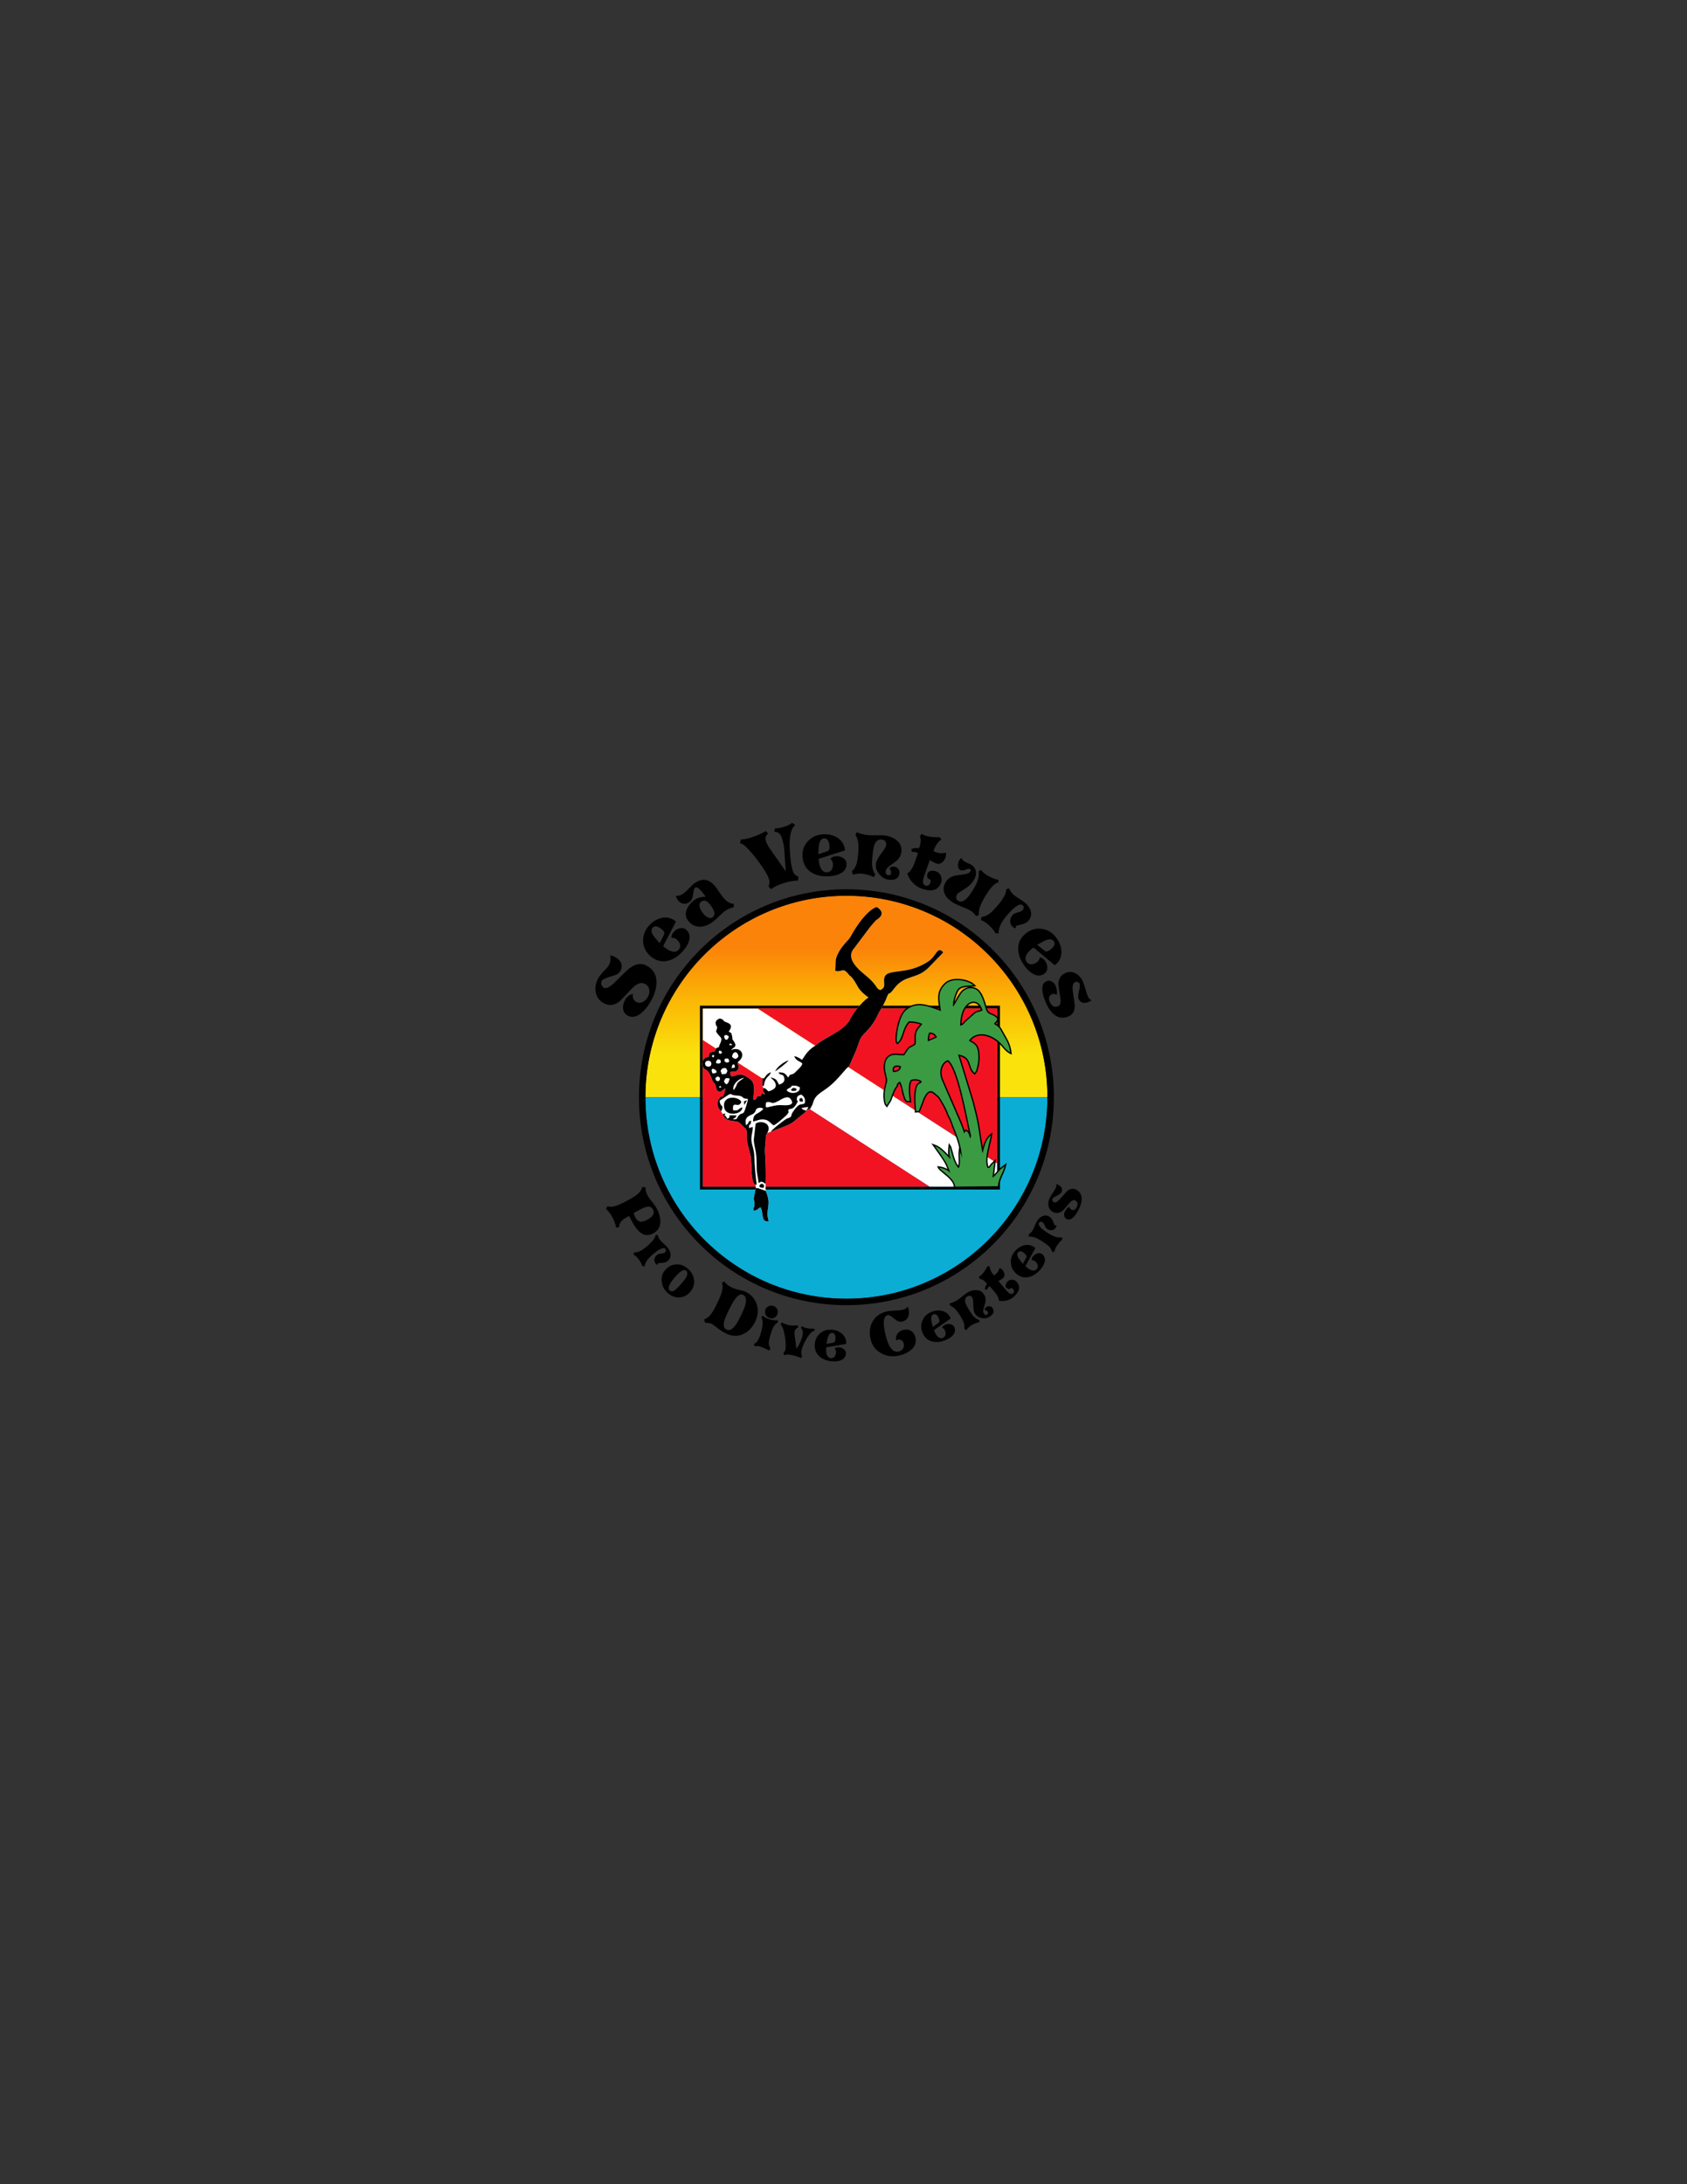 <?xml version="1.0" encoding="UTF-8"?>
<svg xmlns="http://www.w3.org/2000/svg" xmlns:xlink="http://www.w3.org/1999/xlink" width="612pt" height="792pt" viewBox="0 0 612 792" version="1.1">
<rect x="0" y="0" width="612" height="792" fill="#333333" stroke="none"/>
<defs>
<clipPath id="clip1">
  <path d="M 234 324 L 380 324 L 380 398 L 234 398 Z M 234 324 "/>
</clipPath>
<clipPath id="clip2">
  <path d="M 379.977 397.859 L 234.141 397.859 C 234.141 377.68 242.301 359.414 255.496 346.191 C 268.688 332.977 286.918 324.801 307.059 324.801 C 327.195 324.801 345.426 332.977 358.617 346.191 C 371.812 359.414 379.977 377.68 379.977 397.859 Z M 379.977 397.859 "/>
</clipPath>
<clipPath id="clip3">
  <path d="M 379.977 397.859 L 234.141 397.859 C 234.141 377.68 242.301 359.414 255.496 346.191 C 268.688 332.977 286.918 324.801 307.059 324.801 C 327.195 324.801 345.426 332.977 358.617 346.191 C 371.812 359.414 379.977 377.68 379.977 397.859 "/>
</clipPath>
<linearGradient id="linear0" gradientUnits="userSpaceOnUse" x1="307.059" y1="467.2" x2="307.059" y2="394.141" gradientTransform="matrix(1,0,0,-1,0,792)">
<stop offset="0" style="stop-color:rgb(98.43%,51.372%,3.529%);stop-opacity:1;"/>
<stop offset="0.25" style="stop-color:rgb(98.43%,51.372%,3.529%);stop-opacity:1;"/>
<stop offset="0.258" style="stop-color:rgb(98.43%,51.372%,3.529%);stop-opacity:1;"/>
<stop offset="0.262" style="stop-color:rgb(98.43%,51.584%,3.513%);stop-opacity:1;"/>
<stop offset="0.266" style="stop-color:rgb(98.43%,51.796%,3.496%);stop-opacity:1;"/>
<stop offset="0.27" style="stop-color:rgb(98.43%,52.103%,3.471%);stop-opacity:1;"/>
<stop offset="0.273" style="stop-color:rgb(98.43%,52.411%,3.447%);stop-opacity:1;"/>
<stop offset="0.277" style="stop-color:rgb(98.43%,52.718%,3.423%);stop-opacity:1;"/>
<stop offset="0.281" style="stop-color:rgb(98.43%,53.024%,3.4%);stop-opacity:1;"/>
<stop offset="0.285" style="stop-color:rgb(98.43%,53.331%,3.375%);stop-opacity:1;"/>
<stop offset="0.289" style="stop-color:rgb(98.43%,53.639%,3.351%);stop-opacity:1;"/>
<stop offset="0.293" style="stop-color:rgb(98.43%,53.946%,3.326%);stop-opacity:1;"/>
<stop offset="0.297" style="stop-color:rgb(98.43%,54.254%,3.302%);stop-opacity:1;"/>
<stop offset="0.301" style="stop-color:rgb(98.43%,54.561%,3.278%);stop-opacity:1;"/>
<stop offset="0.305" style="stop-color:rgb(98.43%,54.868%,3.255%);stop-opacity:1;"/>
<stop offset="0.309" style="stop-color:rgb(98.43%,55.174%,3.23%);stop-opacity:1;"/>
<stop offset="0.312" style="stop-color:rgb(98.43%,55.482%,3.206%);stop-opacity:1;"/>
<stop offset="0.316" style="stop-color:rgb(98.43%,55.789%,3.181%);stop-opacity:1;"/>
<stop offset="0.32" style="stop-color:rgb(98.43%,56.097%,3.159%);stop-opacity:1;"/>
<stop offset="0.324" style="stop-color:rgb(98.43%,56.404%,3.134%);stop-opacity:1;"/>
<stop offset="0.328" style="stop-color:rgb(98.43%,56.711%,3.11%);stop-opacity:1;"/>
<stop offset="0.332" style="stop-color:rgb(98.43%,57.018%,3.085%);stop-opacity:1;"/>
<stop offset="0.336" style="stop-color:rgb(98.43%,57.326%,3.061%);stop-opacity:1;"/>
<stop offset="0.34" style="stop-color:rgb(98.43%,57.632%,3.036%);stop-opacity:1;"/>
<stop offset="0.344" style="stop-color:rgb(98.43%,57.941%,3.014%);stop-opacity:1;"/>
<stop offset="0.348" style="stop-color:rgb(98.43%,58.247%,2.989%);stop-opacity:1;"/>
<stop offset="0.352" style="stop-color:rgb(98.43%,58.554%,2.965%);stop-opacity:1;"/>
<stop offset="0.355" style="stop-color:rgb(98.43%,58.861%,2.94%);stop-opacity:1;"/>
<stop offset="0.359" style="stop-color:rgb(98.43%,59.169%,2.917%);stop-opacity:1;"/>
<stop offset="0.363" style="stop-color:rgb(98.43%,59.476%,2.893%);stop-opacity:1;"/>
<stop offset="0.367" style="stop-color:rgb(98.43%,59.784%,2.869%);stop-opacity:1;"/>
<stop offset="0.371" style="stop-color:rgb(98.43%,60.091%,2.844%);stop-opacity:1;"/>
<stop offset="0.375" style="stop-color:rgb(98.43%,60.397%,2.821%);stop-opacity:1;"/>
<stop offset="0.379" style="stop-color:rgb(98.43%,60.704%,2.797%);stop-opacity:1;"/>
<stop offset="0.383" style="stop-color:rgb(98.43%,61.012%,2.773%);stop-opacity:1;"/>
<stop offset="0.387" style="stop-color:rgb(98.43%,61.319%,2.748%);stop-opacity:1;"/>
<stop offset="0.391" style="stop-color:rgb(98.43%,61.627%,2.724%);stop-opacity:1;"/>
<stop offset="0.395" style="stop-color:rgb(98.43%,61.934%,2.699%);stop-opacity:1;"/>
<stop offset="0.398" style="stop-color:rgb(98.43%,62.241%,2.676%);stop-opacity:1;"/>
<stop offset="0.402" style="stop-color:rgb(98.43%,62.547%,2.652%);stop-opacity:1;"/>
<stop offset="0.406" style="stop-color:rgb(98.43%,62.856%,2.628%);stop-opacity:1;"/>
<stop offset="0.41" style="stop-color:rgb(98.43%,63.162%,2.603%);stop-opacity:1;"/>
<stop offset="0.414" style="stop-color:rgb(98.43%,63.47%,2.58%);stop-opacity:1;"/>
<stop offset="0.418" style="stop-color:rgb(98.43%,63.777%,2.556%);stop-opacity:1;"/>
<stop offset="0.422" style="stop-color:rgb(98.43%,64.084%,2.531%);stop-opacity:1;"/>
<stop offset="0.426" style="stop-color:rgb(98.43%,64.391%,2.507%);stop-opacity:1;"/>
<stop offset="0.43" style="stop-color:rgb(98.43%,64.699%,2.484%);stop-opacity:1;"/>
<stop offset="0.434" style="stop-color:rgb(98.43%,65.005%,2.46%);stop-opacity:1;"/>
<stop offset="0.438" style="stop-color:rgb(98.43%,65.314%,2.435%);stop-opacity:1;"/>
<stop offset="0.441" style="stop-color:rgb(98.43%,65.62%,2.411%);stop-opacity:1;"/>
<stop offset="0.445" style="stop-color:rgb(98.43%,65.927%,2.386%);stop-opacity:1;"/>
<stop offset="0.449" style="stop-color:rgb(98.43%,66.234%,2.362%);stop-opacity:1;"/>
<stop offset="0.453" style="stop-color:rgb(98.43%,66.542%,2.339%);stop-opacity:1;"/>
<stop offset="0.457" style="stop-color:rgb(98.43%,66.849%,2.315%);stop-opacity:1;"/>
<stop offset="0.461" style="stop-color:rgb(98.43%,67.157%,2.29%);stop-opacity:1;"/>
<stop offset="0.465" style="stop-color:rgb(98.43%,67.464%,2.266%);stop-opacity:1;"/>
<stop offset="0.469" style="stop-color:rgb(98.43%,67.77%,2.243%);stop-opacity:1;"/>
<stop offset="0.473" style="stop-color:rgb(98.43%,68.077%,2.219%);stop-opacity:1;"/>
<stop offset="0.477" style="stop-color:rgb(98.43%,68.385%,2.194%);stop-opacity:1;"/>
<stop offset="0.48" style="stop-color:rgb(98.43%,68.692%,2.17%);stop-opacity:1;"/>
<stop offset="0.484" style="stop-color:rgb(98.43%,69%,2.145%);stop-opacity:1;"/>
<stop offset="0.488" style="stop-color:rgb(98.43%,69.307%,2.121%);stop-opacity:1;"/>
<stop offset="0.492" style="stop-color:rgb(98.43%,69.614%,2.098%);stop-opacity:1;"/>
<stop offset="0.496" style="stop-color:rgb(98.43%,69.92%,2.074%);stop-opacity:1;"/>
<stop offset="0.5" style="stop-color:rgb(98.43%,70.229%,2.049%);stop-opacity:1;"/>
<stop offset="0.504" style="stop-color:rgb(98.43%,70.535%,2.025%);stop-opacity:1;"/>
<stop offset="0.508" style="stop-color:rgb(98.43%,70.842%,2.002%);stop-opacity:1;"/>
<stop offset="0.512" style="stop-color:rgb(98.428%,71.141%,1.987%);stop-opacity:1;"/>
<stop offset="0.516" style="stop-color:rgb(98.428%,71.44%,1.973%);stop-opacity:1;"/>
<stop offset="0.52" style="stop-color:rgb(98.422%,71.687%,2.016%);stop-opacity:1;"/>
<stop offset="0.523" style="stop-color:rgb(98.418%,71.935%,2.06%);stop-opacity:1;"/>
<stop offset="0.527" style="stop-color:rgb(98.412%,72.18%,2.104%);stop-opacity:1;"/>
<stop offset="0.531" style="stop-color:rgb(98.407%,72.427%,2.148%);stop-opacity:1;"/>
<stop offset="0.535" style="stop-color:rgb(98.401%,72.675%,2.191%);stop-opacity:1;"/>
<stop offset="0.539" style="stop-color:rgb(98.396%,72.922%,2.235%);stop-opacity:1;"/>
<stop offset="0.543" style="stop-color:rgb(98.39%,73.167%,2.28%);stop-opacity:1;"/>
<stop offset="0.547" style="stop-color:rgb(98.386%,73.415%,2.324%);stop-opacity:1;"/>
<stop offset="0.551" style="stop-color:rgb(98.38%,73.66%,2.367%);stop-opacity:1;"/>
<stop offset="0.555" style="stop-color:rgb(98.375%,73.907%,2.411%);stop-opacity:1;"/>
<stop offset="0.559" style="stop-color:rgb(98.369%,74.155%,2.455%);stop-opacity:1;"/>
<stop offset="0.562" style="stop-color:rgb(98.363%,74.402%,2.499%);stop-opacity:1;"/>
<stop offset="0.566" style="stop-color:rgb(98.357%,74.648%,2.542%);stop-opacity:1;"/>
<stop offset="0.57" style="stop-color:rgb(98.352%,74.895%,2.586%);stop-opacity:1;"/>
<stop offset="0.574" style="stop-color:rgb(98.346%,75.142%,2.631%);stop-opacity:1;"/>
<stop offset="0.578" style="stop-color:rgb(98.341%,75.389%,2.675%);stop-opacity:1;"/>
<stop offset="0.582" style="stop-color:rgb(98.335%,75.635%,2.718%);stop-opacity:1;"/>
<stop offset="0.586" style="stop-color:rgb(98.331%,75.882%,2.762%);stop-opacity:1;"/>
<stop offset="0.59" style="stop-color:rgb(98.325%,76.129%,2.806%);stop-opacity:1;"/>
<stop offset="0.594" style="stop-color:rgb(98.32%,76.376%,2.85%);stop-opacity:1;"/>
<stop offset="0.598" style="stop-color:rgb(98.314%,76.622%,2.893%);stop-opacity:1;"/>
<stop offset="0.602" style="stop-color:rgb(98.308%,76.869%,2.937%);stop-opacity:1;"/>
<stop offset="0.605" style="stop-color:rgb(98.302%,77.116%,2.982%);stop-opacity:1;"/>
<stop offset="0.609" style="stop-color:rgb(98.297%,77.364%,3.026%);stop-opacity:1;"/>
<stop offset="0.613" style="stop-color:rgb(98.291%,77.609%,3.069%);stop-opacity:1;"/>
<stop offset="0.617" style="stop-color:rgb(98.286%,77.856%,3.113%);stop-opacity:1;"/>
<stop offset="0.621" style="stop-color:rgb(98.28%,78.104%,3.157%);stop-opacity:1;"/>
<stop offset="0.625" style="stop-color:rgb(98.276%,78.351%,3.201%);stop-opacity:1;"/>
<stop offset="0.629" style="stop-color:rgb(98.27%,78.596%,3.244%);stop-opacity:1;"/>
<stop offset="0.633" style="stop-color:rgb(98.265%,78.844%,3.288%);stop-opacity:1;"/>
<stop offset="0.637" style="stop-color:rgb(98.259%,79.091%,3.333%);stop-opacity:1;"/>
<stop offset="0.641" style="stop-color:rgb(98.253%,79.338%,3.377%);stop-opacity:1;"/>
<stop offset="0.645" style="stop-color:rgb(98.247%,79.584%,3.419%);stop-opacity:1;"/>
<stop offset="0.648" style="stop-color:rgb(98.242%,79.831%,3.464%);stop-opacity:1;"/>
<stop offset="0.652" style="stop-color:rgb(98.236%,80.078%,3.508%);stop-opacity:1;"/>
<stop offset="0.656" style="stop-color:rgb(98.232%,80.325%,3.552%);stop-opacity:1;"/>
<stop offset="0.66" style="stop-color:rgb(98.225%,80.571%,3.595%);stop-opacity:1;"/>
<stop offset="0.664" style="stop-color:rgb(98.221%,80.818%,3.639%);stop-opacity:1;"/>
<stop offset="0.668" style="stop-color:rgb(98.215%,81.065%,3.683%);stop-opacity:1;"/>
<stop offset="0.672" style="stop-color:rgb(98.21%,81.313%,3.728%);stop-opacity:1;"/>
<stop offset="0.676" style="stop-color:rgb(98.204%,81.558%,3.77%);stop-opacity:1;"/>
<stop offset="0.68" style="stop-color:rgb(98.199%,81.805%,3.815%);stop-opacity:1;"/>
<stop offset="0.684" style="stop-color:rgb(98.193%,82.051%,3.859%);stop-opacity:1;"/>
<stop offset="0.688" style="stop-color:rgb(98.187%,82.298%,3.903%);stop-opacity:1;"/>
<stop offset="0.691" style="stop-color:rgb(98.181%,82.545%,3.946%);stop-opacity:1;"/>
<stop offset="0.695" style="stop-color:rgb(98.177%,82.793%,3.99%);stop-opacity:1;"/>
<stop offset="0.699" style="stop-color:rgb(98.17%,83.038%,4.034%);stop-opacity:1;"/>
<stop offset="0.703" style="stop-color:rgb(98.166%,83.286%,4.079%);stop-opacity:1;"/>
<stop offset="0.707" style="stop-color:rgb(98.16%,83.533%,4.121%);stop-opacity:1;"/>
<stop offset="0.711" style="stop-color:rgb(98.155%,83.78%,4.166%);stop-opacity:1;"/>
<stop offset="0.715" style="stop-color:rgb(98.149%,84.026%,4.21%);stop-opacity:1;"/>
<stop offset="0.719" style="stop-color:rgb(98.145%,84.273%,4.254%);stop-opacity:1;"/>
<stop offset="0.723" style="stop-color:rgb(98.138%,84.52%,4.297%);stop-opacity:1;"/>
<stop offset="0.727" style="stop-color:rgb(98.132%,84.767%,4.341%);stop-opacity:1;"/>
<stop offset="0.73" style="stop-color:rgb(98.126%,85.013%,4.385%);stop-opacity:1;"/>
<stop offset="0.734" style="stop-color:rgb(98.122%,85.26%,4.43%);stop-opacity:1;"/>
<stop offset="0.738" style="stop-color:rgb(98.116%,85.507%,4.472%);stop-opacity:1;"/>
<stop offset="0.742" style="stop-color:rgb(98.111%,85.754%,4.517%);stop-opacity:1;"/>
<stop offset="0.746" style="stop-color:rgb(98.105%,86%,4.561%);stop-opacity:1;"/>
<stop offset="0.75" style="stop-color:rgb(98.1%,86.247%,4.605%);stop-opacity:1;"/>
<stop offset="0.754" style="stop-color:rgb(98.094%,86.494%,4.648%);stop-opacity:1;"/>
<stop offset="0.758" style="stop-color:rgb(98.09%,86.742%,4.692%);stop-opacity:1;"/>
<stop offset="0.762" style="stop-color:rgb(98.083%,86.987%,4.736%);stop-opacity:1;"/>
<stop offset="0.766" style="stop-color:rgb(98.077%,87.234%,4.781%);stop-opacity:1;"/>
<stop offset="0.77" style="stop-color:rgb(98.071%,87.482%,4.823%);stop-opacity:1;"/>
<stop offset="0.773" style="stop-color:rgb(98.067%,87.729%,4.868%);stop-opacity:1;"/>
<stop offset="0.777" style="stop-color:rgb(98.061%,87.975%,4.912%);stop-opacity:1;"/>
<stop offset="0.781" style="stop-color:rgb(98.056%,88.222%,4.956%);stop-opacity:1;"/>
<stop offset="0.785" style="stop-color:rgb(98.05%,88.469%,4.999%);stop-opacity:1;"/>
<stop offset="0.789" style="stop-color:rgb(98.045%,88.716%,5.043%);stop-opacity:1;"/>
<stop offset="0.797" style="stop-color:rgb(98.041%,88.867%,5.07%);stop-opacity:1;"/>
<stop offset="0.812" style="stop-color:rgb(98.038%,89.018%,5.098%);stop-opacity:1;"/>
<stop offset="0.875" style="stop-color:rgb(98.038%,89.018%,5.098%);stop-opacity:1;"/>
<stop offset="1" style="stop-color:rgb(98.038%,89.018%,5.098%);stop-opacity:1;"/>
</linearGradient>
</defs>
<g id="surface1">
<g clip-path="url(#clip1)" clip-rule="nonzero">
<g clip-path="url(#clip2)" clip-rule="evenodd">
<g clip-path="url(#clip3)" clip-rule="nonzero">
<path style=" stroke:none;fill-rule:nonzero;fill:url(#linear0);" d="M 234.141 397.859 L 234.141 324.801 L 379.977 324.801 L 379.977 397.859 Z M 234.141 397.859 "/>
</g>
</g>
</g>
<path style=" stroke:none;fill-rule:evenodd;fill:rgb(4.315%,67.772%,83.202%);fill-opacity:1;" d="M 234.141 397.859 L 379.977 397.859 C 379.977 418.035 371.812 436.305 358.617 449.523 C 345.426 462.742 327.195 470.918 307.059 470.918 C 286.918 470.918 268.688 462.742 255.496 449.523 C 242.301 436.305 234.141 418.035 234.141 397.859 "/>
<path style=" stroke:none;fill-rule:nonzero;fill:rgb(0%,0%,0%);fill-opacity:1;" d="M 307.059 322.453 C 327.836 322.453 346.652 330.895 360.277 344.547 C 373.895 358.191 382.32 377.039 382.32 397.859 C 382.32 418.68 373.895 437.527 360.277 451.172 C 346.652 464.82 327.84 473.262 307.059 473.262 C 286.277 473.262 267.461 464.82 253.84 451.172 C 240.219 437.527 231.797 418.68 231.797 397.859 C 231.797 377.039 240.219 358.191 253.84 344.547 C 267.461 330.895 286.277 322.453 307.059 322.453 Z M 358.617 346.191 C 345.426 332.977 327.195 324.801 307.059 324.801 C 286.918 324.801 268.688 332.977 255.496 346.191 C 242.301 359.414 234.141 377.68 234.141 397.859 C 234.141 418.035 242.301 436.305 255.496 449.523 C 268.688 462.742 286.918 470.918 307.059 470.918 C 327.195 470.918 345.426 462.742 358.617 449.523 C 371.812 436.305 379.977 418.035 379.977 397.859 C 379.977 377.68 371.812 359.414 358.617 346.191 "/>
<path style=" stroke:none;fill-rule:evenodd;fill:rgb(100%,100%,100%);fill-opacity:1;" d="M 274.836 365.66 L 361.75 421.828 L 361.75 430.316 L 337.27 430.316 L 254.922 377.102 L 254.922 365.66 L 274.836 365.66 "/>
<path style=" stroke:none;fill-rule:evenodd;fill:rgb(94.922%,7.446%,13.33%);fill-opacity:1;" d="M 337.27 430.316 L 254.922 377.102 L 254.922 430.316 Z M 337.27 430.316 "/>
<path style=" stroke:none;fill-rule:nonzero;fill:rgb(0%,0%,0%);fill-opacity:1;" d="M 254.422 364.656 L 362.758 364.656 L 362.758 431.32 L 253.918 431.32 L 253.918 364.656 Z M 361.75 365.66 L 254.922 365.66 L 254.922 430.316 L 361.75 430.316 L 361.75 365.66 "/>
<path style=" stroke:none;fill-rule:evenodd;fill:rgb(94.922%,7.446%,13.33%);fill-opacity:1;" d="M 274.836 365.66 L 361.75 421.828 L 361.75 365.66 Z M 274.836 365.66 "/>
<path style=" stroke:none;fill-rule:evenodd;fill:rgb(100%,100%,100%);fill-opacity:1;" d="M 261.328 395.953 L 263.121 394.613 L 263.09 394.844 C 263.023 395.336 262.852 396.508 262.613 396.906 C 261.68 398.461 261.883 396.852 260.855 398.383 C 259.766 400.016 260.32 401.68 261.609 403.016 L 262.199 403.941 L 262.223 404.023 C 262.703 405.598 263.77 406.152 265.312 406.406 C 266.199 406.551 267.488 406.586 268.242 407.09 C 268.68 407.406 270.25 408.895 270.535 409.312 C 271.254 410.352 270.836 412.391 271.004 413.629 C 271.168 414.863 271.539 416.078 271.867 417.281 C 272.031 417.879 272.137 418.488 272.285 419.086 C 272.711 420.844 272.293 428.914 274.023 429.547 L 274.078 429.566 L 274.188 430.711 L 273.461 434.555 C 273.48 435.359 273.773 436.008 273.715 436.859 C 273.645 437.848 273.211 437.887 273.398 438.93 C 274.586 438.977 274.859 438.371 275.754 437.789 L 275.828 437.742 L 275.883 437.816 C 277.027 439.406 275.918 443.414 278.859 442.785 C 278.34 441.301 278.324 440.117 278.543 438.574 C 278.934 435.812 278.914 434.398 277.746 431.809 L 277.738 431.793 L 277.734 429.387 L 277.742 429.242 C 277.887 425.848 277.812 422.445 277.578 419.059 C 277.469 417.43 277.523 415.914 277.699 414.297 C 277.855 412.891 277.586 412.16 278.301 410.859 L 278.316 410.824 L 279.633 410.414 C 282.027 409.316 284.598 408.656 286.922 407.395 C 287.949 406.832 288.945 405.895 289.836 405.133 C 290.809 404.301 291.738 403.781 292.531 402.734 L 292.547 402.719 L 292.562 402.707 C 293.156 402.379 293.227 402.273 293.914 402.062 C 294.336 401.184 294.727 400.641 295.016 399.672 C 295.863 396.84 298.531 395.738 300.676 394.07 C 301.113 393.73 301.535 393.371 301.945 392.996 C 303.32 391.742 304.547 390.344 305.758 388.938 C 306.191 388.438 307.496 386.836 308.051 386.645 L 310.613 380.773 C 311.254 379.121 311.859 376.508 313.121 375.262 C 314.66 373.742 316.148 372.078 317.273 370.227 C 317.836 369.301 318.23 368.297 318.758 367.352 C 319.898 365.309 321.117 363.41 321.883 361.16 C 322.004 360.926 322.305 360.27 322.566 360.203 C 323.301 360.02 323.922 359.051 324.348 358.473 C 325.902 356.352 327.562 355.344 330.016 354.496 C 332.941 353.492 334.918 352.949 337.117 350.602 L 342.176 345.379 C 341.883 344.988 341.414 344.453 340.871 344.516 C 340.234 344.59 339.605 345.527 339.254 346.004 C 338.629 346.859 337.992 347.734 337.117 348.355 C 334.07 350.508 330.945 351.516 327.285 352.047 C 325.73 352.27 322.395 352.41 321.316 353.605 C 320.754 354.23 320.672 355.098 320.73 355.898 C 320.852 357.551 320.934 358.148 319.363 359.012 L 319.316 359.035 L 319.273 359.012 C 318.145 358.453 318.191 358.105 317.496 357.18 C 316.016 355.207 314.211 353.918 312.406 352.293 C 310.012 350.133 307.078 346.824 309.934 343.738 L 315.746 336.016 C 316.316 335.328 317.422 333.867 318.137 333.453 C 318.527 333.23 318.828 332.941 319.148 332.625 C 320.645 331.148 319.496 329.719 318.031 328.859 C 314.469 330.078 310.598 335.895 308.863 339.113 C 308.254 340.238 307.598 340.898 306.746 341.824 C 306.004 342.633 305.227 343.637 304.664 344.578 C 302.762 347.773 303.281 348.574 303.016 352.023 C 305.758 352.789 305.562 350.277 308.047 353.562 C 309.441 354.52 310.461 356.48 311.273 357.934 C 312.02 359.266 313.695 360.742 314.945 361.617 L 315.074 361.707 L 314.938 361.781 C 313.277 362.66 310.426 366.262 309.363 367.898 C 308.93 368.57 308.527 369.262 308.176 369.984 C 305.836 374.234 299.297 375.816 295.812 379.137 C 293.453 380.621 292.496 381.934 291.02 384.234 L 290.969 384.316 L 290.887 384.266 C 289.91 383.641 289.293 383.164 288.102 382.984 L 287.977 382.969 L 286.328 384.414 L 286.086 384.484 C 284.535 384.926 281.762 386.902 281.238 388.473 L 281.129 388.801 L 281.051 388.793 C 278.984 388.582 278.266 389.391 277.164 391.055 L 277.117 391.121 L 276.562 390.863 L 276.562 393.969 L 277.027 394.453 L 277.012 394.508 C 276.508 396.094 276.961 395.406 277.457 396.715 L 277.539 396.926 L 276.473 396.465 C 276.434 396.516 276.387 396.594 276.328 396.617 L 276.301 396.633 L 276.289 396.621 C 276.215 396.68 276.168 397.156 276.156 397.262 L 276.145 397.336 L 276.07 397.348 C 273.426 397.691 275.258 398.176 273.641 398.84 L 273.574 398.863 L 273.527 398.809 C 273.48 398.746 273.426 398.684 273.367 398.633 L 273.332 398.602 L 273.336 398.555 C 273.348 398.426 273.332 398.285 273.32 398.16 C 273.273 397.672 273.395 397.051 273.449 396.555 C 273.535 395.801 273.594 395.031 273.535 394.273 C 273.492 393.688 273.379 393.098 273.133 392.562 C 272.898 392.055 272.562 391.625 272.113 391.289 C 271.105 390.535 269.703 389.625 268.402 389.609 C 267.59 389.602 267.074 389.934 266.336 390.164 C 266.031 390.262 265.73 390.309 265.41 390.285 L 265.371 390.281 L 265.344 390.246 C 264.926 389.723 264.934 389.422 264.922 388.777 L 264.922 388.691 L 265.004 388.68 C 266.141 388.531 267.227 388.863 267.789 387.594 C 268.449 386.102 267.188 386.324 267.758 385.031 L 267.77 385.012 L 267.789 384.996 C 270.777 382.785 268.781 379.438 265.527 380.641 L 265.137 380.785 L 265.426 380.48 C 266.531 379.328 267.512 379.531 266.215 377.578 C 266.047 377.324 265.828 377.086 265.68 376.82 L 265.656 376.785 L 265.672 376.742 C 265.754 376.496 265.621 375.934 265.566 375.672 C 265.312 374.496 265.434 374.695 264.438 374.105 L 264.344 374.051 L 264.41 373.965 C 265.191 372.902 265.691 371.715 264.211 370.98 C 263.812 370.781 263.324 370.684 262.949 370.453 C 261.93 369.824 262.559 369.562 261.008 369.32 C 259.902 369.84 259.27 370.473 259.781 371.734 C 259.855 371.91 259.965 372.203 260.145 372.293 L 260.199 372.324 L 260.195 372.391 C 260.172 372.633 260.094 372.883 260.055 373.125 C 259.895 374.137 259.441 373.727 260.246 374.781 C 261.77 376.77 262.246 376.281 261.031 378.902 C 260.902 379.184 260.859 379.297 260.859 379.605 L 260.859 379.664 L 260.809 379.691 C 260.516 379.848 260.133 379.945 259.82 380.086 C 259.027 382.004 258.938 381.074 257.398 381.781 L 257.055 383.234 L 256.988 383.242 C 254.328 383.633 253.906 387.094 256.164 387.941 C 257.25 388.562 257.945 390.441 258.359 391.574 C 258.531 392.035 258.672 392.414 259.082 392.719 C 259.414 392.961 259.535 393.398 259.641 393.773 C 260.109 395.395 259.621 395.332 261.328 395.953 "/>
<path style=" stroke:none;fill-rule:evenodd;fill:rgb(0%,0%,0%);fill-opacity:1;" d="M 292.547 402.719 C 291.434 402.441 291.328 402.5 290.742 401.758 L 293.23 401.359 C 292.754 402.785 293.145 401.41 292.547 402.719 Z M 278.027 401.547 C 277.852 401.227 277.824 401.922 277.789 400.773 C 277.773 400.199 277.848 400.117 277.992 399.68 C 280.262 399.238 279.445 400.773 282.336 399.242 C 283.531 398.609 285.707 396.996 286.836 398.527 C 288.84 401.238 284.621 400.785 283.234 400.73 C 281.125 400.648 278.555 401.621 278.027 401.547 Z M 285.348 395.312 C 286.312 394.129 286.379 394.977 287.293 393.684 C 287.793 393.691 288.539 393.66 289.031 393.742 L 290.152 394.25 C 290.496 396.41 286.68 397.031 285.348 395.312 Z M 261.688 394.348 L 260.77 394.305 C 261.414 393.562 261.086 393.363 261.688 394.348 Z M 263.586 393.211 C 262.93 392.668 263.098 393.008 262.629 392.09 C 263.172 390.758 263.297 390.832 264.699 391.059 C 264.465 392.129 264.332 392.641 263.586 393.211 Z M 259.918 391.93 C 259.227 390.898 259.609 390.77 260.363 390.32 C 261.121 390.699 261.242 390.562 261.156 391.531 C 260.516 392.188 260.871 392.094 259.918 391.93 Z M 266.164 395.312 C 265.383 393.836 267.621 391.059 270.004 390.809 C 266.18 393.352 268.234 392.371 266.164 395.312 Z M 261.406 388.262 C 262.031 387.32 261.984 387.289 263.34 387.297 C 263.891 388.23 264.102 388.219 263.414 389.344 L 261.895 389.57 Z M 258.348 388.922 C 257.203 385.824 261.82 388.953 259.086 389.172 C 257.676 389.281 258.805 389.172 258.348 388.922 Z M 265.438 387.348 C 265.508 385.215 266.816 385.812 266.602 387.074 Z M 256.008 386.453 C 255.664 385.262 255.645 385.918 256.055 384.879 C 258.82 383.555 258.688 388 256.008 386.453 Z M 260.363 384.105 C 261.383 384.297 261.336 384.047 261.516 385.184 C 261.25 385.414 261.391 385.531 260.906 385.613 C 259.629 385.828 259.355 385.207 260.363 384.105 Z M 264.254 383.969 C 264.82 384.969 264.348 385.129 264.348 385.129 C 262.371 385.875 262.242 383.098 264.254 383.969 Z M 267.902 383.07 C 266.973 384.324 266.566 384.074 265.551 383.203 C 265.84 381.074 267.578 380.93 267.902 383.07 Z M 259.129 382.75 C 258.762 383.559 259.176 383.699 258.207 383.047 C 258.949 382.152 258.277 382.395 259.129 382.75 Z M 260.836 381.953 C 260.469 380.344 261.629 381.18 261.629 381.18 C 262.414 382.102 261.723 381.664 261.676 381.789 C 261.328 382.047 262.293 382.402 260.836 381.953 Z M 264.664 378.562 C 265.004 378.43 264.746 378.145 265.25 378.527 C 266.035 379.133 265.262 378.961 265.254 378.988 C 265.031 379.016 265.137 379.07 264.859 378.902 C 263.789 378.254 265.316 379.805 264.664 378.562 Z M 264.402 375.812 C 264.152 377.391 262.844 377.516 262.68 375.707 C 263.211 374.949 263.926 375.398 264.402 375.812 Z M 295.824 379.125 C 293.398 380.656 292.574 381.816 290.969 384.316 C 290.246 383.859 289.461 383.191 288.102 382.984 C 289.473 386.285 293.637 383.992 288.582 388.734 C 287.539 389.715 288.156 389.152 287.117 389.594 C 285.57 390.25 287.074 389.324 285.906 390.715 C 285.039 389.41 284.465 388.688 282.359 388.906 C 283.293 390.285 284.137 389.094 284.516 390.875 C 284.852 392.465 283.625 392.918 282.633 393.32 C 281.664 391.688 281.902 391.203 279.531 390.684 C 280.074 391.352 279.395 390.559 280.133 391.277 C 280.594 391.73 280.406 391.414 280.816 391.965 C 282.367 394.055 280.879 395.184 278.727 395.742 C 278.664 395.688 278.594 395.504 278.566 395.559 L 278.023 395.031 C 277.398 394.586 278.129 394.809 277.012 394.508 C 276.465 396.223 276.941 395.121 277.531 396.926 L 276.473 396.465 C 276.137 396.902 276.379 396.168 276.145 397.34 C 273.234 397.703 275.445 398.137 273.574 398.863 C 272.926 398.035 273.438 399.348 273.32 398.16 C 273.207 396.996 274.473 393.047 272.117 391.289 C 267.844 388.102 267.234 390.469 265.371 390.281 C 264.969 389.789 264.938 389.605 264.922 388.691 C 266.305 388.48 267.227 388.871 267.789 387.594 C 268.496 385.992 267.133 386.41 267.77 385.008 C 270.914 382.707 268.633 379.188 265.172 380.789 C 265.969 379.672 267.672 379.773 266.215 377.578 C 265.191 376.039 265.98 377.594 265.566 375.672 C 265.289 374.398 265.395 374.68 264.344 374.051 C 266.555 371.141 263.652 370.887 262.949 370.453 C 262.137 369.953 262.535 369.562 261.008 369.32 C 259.895 369.836 259.266 370.457 259.781 371.734 C 260.254 372.891 260.293 371.652 260.055 373.125 C 259.926 373.941 259.441 373.723 260.246 374.781 C 261.586 376.531 262.305 376.156 261.031 378.902 C 260.492 380.074 261.5 379.34 259.82 380.086 C 259.02 382.016 259.035 381.023 257.398 381.781 L 257.055 383.234 C 254.164 383.602 254.043 387.145 256.152 387.934 C 257.254 388.562 257.957 390.477 258.359 391.574 C 258.988 393.281 259.168 392.137 259.641 393.773 C 260.148 395.523 259.672 395.352 261.328 395.953 L 263.117 394.617 C 263.059 395.145 262.844 396.52 262.613 396.906 C 261.539 398.699 262.043 396.609 260.855 398.383 C 259.723 400.082 260.383 401.742 261.598 403 C 262.926 400.324 261.227 401.707 261.062 399.086 L 264.469 396.855 C 265.891 396.457 264.598 396.66 265.734 397 C 267.172 397.43 268.07 397.086 269.047 397.613 C 269.965 398.105 269.137 398.141 270.73 398.426 C 271.32 398.531 270.859 398.27 271.324 398.535 C 271.301 399.293 270.164 403.062 269.777 403.438 C 269.055 404.137 268.773 403.488 267.828 404.719 C 267.156 405.594 267.688 405.906 265.902 405.895 C 266.816 404.77 266.438 406.023 267.227 404.473 C 262.461 404.164 266.109 404.902 263.766 405.676 C 263.5 404.641 264.176 406.469 263.594 405.254 L 263.387 404.852 C 263.102 404.23 262.484 405.363 263.137 403.801 C 262.309 403.883 263 403.684 262.223 404.023 C 263.188 407.203 266.641 406.023 268.238 407.086 C 268.344 407.156 270.43 409.156 270.535 409.312 C 271.277 410.387 270.789 412.047 271.004 413.629 C 271.156 414.785 271.562 416.168 271.867 417.281 C 272.016 417.82 272.125 418.434 272.285 419.086 C 272.906 421.656 272.102 430.082 274.496 429.57 C 273.98 425.449 273.805 422.973 273.609 418.816 C 273.52 416.883 272.898 415.605 272.648 413.938 C 272.332 411.863 273.125 410.605 273.082 408.691 C 272.297 408.656 272.711 408.902 271.773 409.031 C 271.48 406.938 272.383 408.805 272.469 406.371 C 271.152 406.516 271.969 407.238 270.637 408.02 C 270.023 405.395 271.195 404.824 272.719 404.148 C 274.738 403.25 273.629 402.082 275.234 401.73 C 276.324 401.492 276.84 402.023 276.926 402.078 C 274.984 404.355 273.254 403.324 273.191 406.672 C 274.609 406.406 275.711 405.68 277.387 405.969 C 279.215 406.285 279.371 407.328 280.66 408.047 C 281.613 407.66 283.375 406.105 284.086 405.492 C 287.602 402.461 285.184 403.281 286.238 402.195 L 286.688 402.086 C 286.715 402.082 286.812 402.078 286.84 402.078 C 287.715 401.98 288.324 401.336 288.926 400.312 C 290.094 398.332 288.836 399.945 289.086 398.254 C 289.211 397.41 289.805 397.113 290.648 396.895 C 291.746 397.559 292.391 398.66 291.879 400.145 C 290.25 400.816 290.105 399.652 287.621 403.215 C 286.992 404.121 287.359 404.117 286.84 405.043 C 285.984 405.516 285.715 405.391 284.867 405.965 C 283.973 406.574 279.969 409.59 279.629 410.414 C 282.035 409.312 284.492 408.715 286.922 407.395 C 287.809 406.91 289.094 405.766 289.836 405.133 C 290.965 404.172 291.641 403.918 292.547 402.719 C 293.516 402.184 292.773 402.41 293.914 402.062 C 294.473 400.898 294.555 401.207 295.016 399.672 C 295.844 396.906 297.68 396.398 300.676 394.07 C 304.199 391.336 307.031 387.004 308.047 386.645 L 310.617 380.773 C 311.441 378.637 311.898 376.469 313.121 375.262 C 317.477 370.957 317.961 368.777 318.758 367.352 C 320.055 365.027 321.07 363.551 321.879 361.164 C 322.922 359.141 322.148 361.465 324.348 358.473 C 328.238 353.18 332.684 355.332 337.113 350.602 L 342.176 345.379 C 340.234 342.797 339.551 346.637 337.117 348.355 C 328.348 354.551 320.305 350.121 320.73 355.898 C 320.863 357.73 320.852 358.203 319.32 359.035 C 318.117 358.445 318.242 358.172 317.496 357.18 C 315.848 354.98 314.316 354.016 312.406 352.293 C 309.953 350.082 307.102 346.801 309.938 343.734 L 315.746 336.016 C 318.781 332.379 317.535 334.219 319.148 332.625 C 320.684 331.109 319.426 329.684 318.031 328.859 C 314.516 330.078 310.652 335.801 308.863 339.113 C 308.141 340.453 307.57 340.93 306.746 341.824 C 306.18 342.441 305.133 343.793 304.664 344.578 C 302.703 347.871 303.297 348.262 303.016 352.023 C 305.684 352.77 305.586 350.305 308.062 353.578 C 309.426 354.504 310.469 356.496 311.273 357.934 C 312.07 359.355 313.957 360.945 315.082 361.711 C 313.945 362.215 310.109 366.027 308.176 369.98 C 305.934 374.055 298.965 376.133 295.824 379.125 Z M 277.742 429.242 C 277.887 425.863 277.805 422.344 277.578 419.059 C 277.449 417.145 277.5 416.129 277.699 414.297 C 277.961 411.938 277.5 412.113 278.59 410.367 C 279.879 407.062 275.855 406.199 274.133 407.43 L 273.48 413.027 C 273.391 414.75 274.043 416.434 274.254 418.176 C 274.488 420.117 274.496 421.711 274.512 423.672 C 274.527 425.801 275.07 427.008 275.172 428.898 C 276.77 428.441 275.379 428.312 276.656 428.609 C 277.398 428.781 276.555 428.695 277.742 429.242 Z M 277.746 431.809 L 276.012 431.203 C 274.871 430.883 275.547 430.855 274.172 430.793 L 273.461 434.566 C 273.48 435.402 273.793 435.715 273.715 436.859 C 273.598 438.551 273.141 437.516 273.398 438.93 C 274.633 438.98 274.828 438.367 275.828 437.742 C 277.129 439.367 275.848 443.434 278.859 442.785 C 277.383 438.551 280.184 437.211 277.746 431.809 Z M 265.969 402.598 C 265.43 398.57 268.059 402.312 268.938 399.5 C 267.789 397.398 261.836 397.094 262.719 401.648 C 263.367 404.996 269.328 404.184 269.309 401.512 C 267.613 402.023 268.184 402.918 265.969 402.598 Z M 276.562 390.863 L 276.562 393.875 L 277.094 393.703 C 277.645 390.137 278.797 390.93 279.699 388.797 C 278.344 389.219 277.816 390.066 277.117 391.121 Z M 281.238 388.473 C 281.855 388.086 285.648 385.266 286.086 384.484 C 284.332 384.98 281.711 387.047 281.238 388.473 Z M 276.805 429.422 C 276.492 429.129 276.09 429.23 275.844 429.477 C 274.852 430.445 276.039 430.762 277.074 430.703 C 277.117 429.758 277.434 430.008 276.805 429.422 Z M 286.938 395.312 C 287.195 395.449 287.395 395.633 288.031 395.57 C 288.965 395.484 288.598 395.527 289.059 394.992 C 289.059 394.992 287.789 393.645 286.938 395.312 Z M 290.117 399.387 L 291.219 399.469 C 291.227 398.965 291.414 399.141 291.152 398.621 C 290.836 397.988 291.074 398.43 290.648 398.09 C 289.902 398.656 289.91 398 290.117 399.387 Z M 269.879 399.363 L 269.992 400.691 L 271.012 398.98 Z M 269.879 399.363 "/>
<path style=" stroke:none;fill-rule:evenodd;fill:rgb(0%,0%,0%);fill-opacity:1;" d="M 326.309 392.824 C 326.258 392.879 326.207 392.934 326.156 392.992 C 326.051 393.105 325.934 393.219 325.824 393.336 C 325.828 393.523 325.789 393.711 325.746 393.902 L 325.715 394.035 L 325.617 394.129 C 324.504 395.254 323.918 397.73 323.285 399.203 L 323.27 399.238 L 321.762 401.598 L 321.34 401.055 C 321.309 401.012 321.285 400.969 321.266 400.93 C 320.789 400.59 320.637 399.402 320.578 399.027 C 320.355 397.535 320.43 395.945 320.758 394.477 C 321.453 391.363 321.613 392.336 320.836 389.129 C 320.359 387.164 320.367 384.484 321.965 383.023 C 323.73 381.406 325.738 382.25 327.785 382.191 C 328.289 381.469 328.832 380.43 329.395 379.883 C 330.086 379.215 330.945 379.062 331.723 378.41 C 331.914 376.824 331.504 375.594 332.113 373.926 C 332.523 372.797 333.254 372.262 333.859 371.477 C 332.602 371.016 331.223 370.809 329.895 370.828 C 329.047 371.828 328.543 372.887 328.117 374.133 C 327.75 375.207 327.457 376.387 326.84 377.348 C 326.578 377.754 326.262 378.113 325.887 378.414 L 325.477 378.75 L 325.184 378.309 C 324.848 377.809 324.941 377.988 324.855 377.371 C 324.82 377.102 324.816 376.73 324.832 376.457 C 324.988 373.383 326.047 367.77 328.566 365.785 C 332.48 362.691 336.652 364.348 340.758 365.883 C 340.191 362.273 339.645 359.34 342.684 356.473 C 345.023 354.266 349.441 354.703 352.133 356 C 352.301 356.082 352.496 356.184 352.652 356.281 C 352.742 356.34 352.82 356.402 352.91 356.465 C 352.996 356.523 353.074 356.602 353.16 356.66 C 353.262 356.738 353.367 356.82 353.457 356.91 L 354.156 357.609 L 353.18 357.734 C 351.406 357.957 348.66 357.57 347.637 359.32 C 347.262 359.965 346.531 361.867 346.27 363.309 C 346.996 361.996 347.777 360.559 348.574 359.59 C 350.25 357.566 353.195 357.199 355.148 359.035 C 356.438 360.246 357.449 363.344 357.879 365.09 C 358.641 368.191 360.223 366.859 362.105 369.008 L 362.262 369.188 L 362.215 369.422 C 361.934 370.77 361.684 370.559 361.27 371.137 C 363.344 372.367 363.375 373.34 364.672 375.48 C 365.883 377.484 366.664 379.176 366.953 381.535 L 367.062 382.434 L 366.258 382.023 C 364.891 381.328 364.086 380.152 363.098 379.047 C 360.461 376.09 355.215 373.723 352.184 377.227 C 354.238 378.43 355.027 379.039 355.316 381.832 C 355.523 383.836 355.352 385.629 354.816 387.562 C 354.746 387.816 354.664 388.148 354.562 388.387 L 354.551 388.414 L 354.133 389.113 C 354.074 389.211 353.992 389.312 353.914 389.395 L 353.598 389.723 L 353.254 389.426 C 350.613 387.172 352.281 383.984 348.246 382.977 L 353.246 399.336 C 354.023 402.367 354.848 405.426 355.34 408.523 C 355.586 410.082 355.816 411.648 356.062 413.211 C 356.207 414.152 356.359 415.098 356.52 416.039 C 357.02 414.277 357.73 412.512 359.109 411.359 L 360.066 410.559 L 359.895 411.797 C 359.469 414.863 357.59 419.699 358.484 422.699 C 358.508 422.781 358.539 422.898 358.57 423 C 358.648 422.984 358.723 422.973 358.773 422.953 C 359.031 422.621 359.184 422.316 359.508 421.953 L 359.52 421.941 L 361.352 420.195 L 360.66 425.895 C 361.344 425.223 361.977 424.391 362.566 423.754 L 362.594 423.723 L 365.25 421.645 L 364.906 423.008 C 364.254 425.621 362.773 427.266 362.48 430.18 L 362.438 430.609 L 346.023 430.754 L 346.012 430.281 C 345.98 429.02 344.824 427.75 343.965 426.934 C 343.273 426.277 340.574 424.254 340.281 423.617 L 339.934 422.844 L 340.777 422.938 C 341.652 423.035 342.781 423.383 343.727 423.906 C 343.496 423.309 343.254 422.711 342.992 422.176 C 342.52 421.207 341.734 420.129 341.148 419.227 L 337.855 414.578 L 339.316 415.121 C 341.031 415.754 342.602 417.312 343.992 418.762 C 343.875 417.781 343.945 416.781 344.055 415.77 L 344.195 414.453 L 344.934 415.551 C 345.047 415.719 345.109 415.785 345.141 415.988 L 345.668 417.84 C 346.016 419.309 346.629 421.355 347.613 422.688 C 347.965 421.219 347.594 418.934 347.75 417.562 L 347.938 415.949 C 347.535 414.227 346.984 412.562 346.277 410.766 C 345.672 409.211 345.031 407.672 344.488 406.09 L 343.516 404.184 L 343.504 404.117 C 343.312 403.129 340.852 398.543 340.141 397.855 C 339.871 397.602 339.574 397.422 339.293 397.148 C 337.398 395.352 336.656 396.152 335.562 398.348 L 334.145 402.031 C 334.004 402.344 333.781 403.215 333.426 403.328 C 333.348 403.355 332.812 403.277 332.469 403.371 L 331.887 403.531 L 331.859 402.93 C 331.754 400.852 331.496 398.824 331.676 396.734 C 331.762 395.738 331.926 394.242 332.445 393.367 C 332.766 392.824 333.047 392.703 333.566 392.434 C 333.664 392.383 333.734 392.336 333.789 392.273 C 332.961 391.715 331.645 391.691 330.727 392.004 C 329.773 393.594 330.297 397.445 330.523 399.172 L 330.613 399.855 L 329.941 399.707 C 329.629 399.641 329.328 399.742 329.008 399.676 C 327.945 399.453 327.484 397.066 327.266 396.219 C 326.977 395.098 326.801 393.883 326.309 392.824 Z M 348.832 371.254 C 349.285 371.027 349.324 370.832 349.906 370.191 L 349.926 370.176 L 353.578 366.922 L 353.633 366.891 C 354.137 366.637 354.359 366.574 354.891 366.445 L 355.867 366.121 C 355.48 365 354.727 363.879 353.484 363.699 C 352.211 363.52 351.105 364.434 350.426 365.414 C 349.297 367.039 348.895 369.258 348.832 371.254 Z M 337.031 376.887 C 337.758 376.586 338.742 376.227 339.273 375.938 C 338.812 375.23 338.316 374.918 337.414 374.883 C 337.16 375.551 337.039 376.191 337.031 376.887 Z M 324.324 388.246 C 325.297 388.191 326.07 387.941 326.352 386.98 C 325.211 386.59 323.988 386.875 324.324 388.246 Z M 351.422 410.246 C 350.188 404.41 347.082 387.711 343.824 384.926 C 342.84 385.297 342.16 386.27 341.844 387.238 C 341.324 388.824 341.641 390.539 342.371 392.027 L 348.891 407.074 C 349.238 408.035 349.629 408.949 349.934 409.914 L 350.059 409.766 L 350.316 409.469 L 350.66 409.66 C 350.996 409.852 351.238 410.047 351.422 410.246 "/>
<path style=" stroke:none;fill-rule:evenodd;fill:rgb(23.143%,60.742%,26.268%);fill-opacity:1;" d="M 349.703 410.906 C 349.383 409.547 348.891 408.496 348.434 407.238 L 341.93 392.219 C 340.035 388.375 341.707 384.992 343.918 384.391 C 347.617 386.949 350.766 405.215 352.102 411.09 C 352.164 411.363 352.531 411.781 351.934 412.789 C 351.434 411.547 351.645 410.773 350.422 410.082 L 349.895 410.691 C 349.867 410.625 349.773 410.836 349.703 410.906 Z M 323.977 388.742 C 323.16 386.578 325.102 385.828 326.906 386.688 C 326.688 388.203 325.691 388.715 323.977 388.742 Z M 337.09 374.398 C 338.707 374.355 339.344 375.031 339.914 376.078 C 339.465 376.516 337.328 377.211 336.582 377.621 C 336.461 376.285 336.699 375.309 337.09 374.398 Z M 348.344 371.969 C 348.266 362.496 354.969 360.766 356.465 366.43 L 355.023 366.91 C 354.426 367.055 354.395 367.047 353.852 367.32 L 350.262 370.52 C 349.441 371.418 349.617 371.516 348.344 371.969 Z M 325.277 393.789 C 325.504 392.824 325.012 393.52 325.801 392.664 C 326.637 391.758 325.742 392.574 326.551 392.23 C 327.219 393.43 327.395 394.781 327.73 396.098 C 328.777 400.137 328.965 399 330.047 399.238 C 329.781 397.246 329.25 393.258 330.41 391.609 C 331.703 391.094 333.496 391.254 334.41 392.16 C 333.82 393.648 332.578 391.859 332.156 396.773 C 331.973 398.883 332.238 400.879 332.34 402.906 C 333.777 402.512 332.926 403.566 333.703 401.836 L 335.117 398.152 C 336.762 394.855 338.023 395.277 339.625 396.801 C 340.164 397.312 340.055 397.105 340.477 397.512 C 341.059 398.07 343.719 402.676 343.977 404.027 L 344.934 405.902 C 346.559 410.637 348.543 413.805 349.066 420.117 C 348.855 418.996 348.602 418.609 348.23 417.617 C 348.012 419.504 348.641 422.09 347.777 423.609 C 346.457 422.328 345.652 419.871 345.199 417.949 L 344.668 416.09 C 344.648 415.938 344.59 415.902 344.531 415.82 C 344.355 417.488 344.305 418.988 344.922 420.418 C 343.277 418.773 341.273 416.355 339.148 415.57 L 341.547 418.953 C 343.984 422.711 343.059 421.141 344.84 425.422 C 344.102 424.41 342.176 423.582 340.723 423.418 C 341.168 424.398 346.422 427.258 346.492 430.27 L 362 430.129 C 362.324 426.914 363.805 425.434 364.441 422.891 L 362.922 424.078 C 362.152 424.91 361.094 426.344 360.035 427.031 L 360.711 421.473 L 359.867 422.277 C 358.793 423.477 359.504 423.328 358.312 423.527 C 358.188 423.297 358.246 423.59 358.02 422.836 C 357.102 419.75 359.074 414.184 359.418 411.73 C 357.648 413.203 357.059 415.797 356.465 418.191 C 356.211 417.645 355.105 410.145 354.863 408.598 C 354.387 405.602 353.543 402.434 352.777 399.453 L 347.551 382.348 C 352.824 383.172 351.043 386.902 353.566 389.059 C 353.629 388.996 353.695 388.906 353.727 388.855 L 354.117 388.191 C 354.172 388.07 354.309 387.59 354.352 387.434 C 354.863 385.574 355.043 383.867 354.84 381.879 C 354.539 378.98 353.637 378.629 351.461 377.367 C 354.488 373.172 360.266 375.145 363.461 378.727 C 364.254 379.617 365.168 380.93 366.473 381.594 C 366.184 379.23 365.398 377.617 364.262 375.73 C 362.754 373.238 362.961 372.586 360.602 371.312 C 361.344 369.875 361.406 370.938 361.742 369.324 C 359.852 367.168 358.254 368.645 357.41 365.203 C 356.883 363.055 355.871 360.375 354.82 359.387 C 353.094 357.766 350.469 358.059 348.949 359.898 C 348.223 360.773 346.648 363.695 345.848 365.02 C 345.297 363.898 346.5 360.316 347.223 359.078 C 348.375 357.102 350.883 357.535 353.117 357.254 C 353.043 357.18 352.941 357.102 352.875 357.051 C 352.809 357.004 352.715 356.914 352.633 356.859 C 352.559 356.809 352.48 356.742 352.395 356.691 C 352.305 356.633 352.02 356.48 351.922 356.438 C 349.379 355.211 345.176 354.785 343.016 356.82 C 340.047 359.625 340.711 362.25 341.359 366.621 C 337 365.023 332.793 363.062 328.863 366.164 C 326.57 367.973 325.477 373.297 325.312 376.484 C 325.301 376.672 325.309 377.125 325.336 377.305 C 325.438 378.078 325.297 377.609 325.586 378.039 C 327.68 376.34 327.066 373.281 329.668 370.348 C 331.551 370.293 333.262 370.664 334.598 371.254 C 334.059 372.148 333.012 372.867 332.566 374.09 C 331.945 375.785 332.422 376.969 332.176 378.652 C 331.129 379.621 330.457 379.523 329.73 380.227 C 329.355 380.594 328.395 382.188 328.039 382.664 C 326.027 382.789 323.934 381.875 322.293 383.379 C 320.945 384.609 320.809 386.977 321.305 389.016 C 322.133 392.438 321.945 391.367 321.227 394.582 C 320.457 398.031 321.426 400.82 321.566 400.516 C 321.59 400.465 321.664 400.684 321.723 400.758 L 322.84 399.012 C 323.523 397.43 324.074 395 325.277 393.789 "/>
<path style=" stroke:none;fill-rule:nonzero;fill:rgb(0%,0%,0%);fill-opacity:1;" d="M 234.375 350.051 C 236.699 351.203 237.949 353.027 238.129 355.516 C 238.281 357.543 237.738 359.805 236.5 362.301 C 235.57 364.176 234.422 365.738 233.051 366.988 C 231.18 368.68 229.449 369.125 227.848 368.332 C 226.816 367.82 226.211 367.008 226.035 365.891 C 225.895 364.918 226.094 363.891 226.633 362.809 C 227.297 361.465 228.293 360.672 229.613 360.426 C 229.477 361.004 229.523 361.566 229.754 362.121 C 229.984 362.676 230.355 363.078 230.871 363.336 C 231.684 363.738 232.52 363.691 233.387 363.199 C 234.133 362.777 234.719 362.133 235.145 361.273 C 235.57 360.414 235.691 359.551 235.512 358.688 C 235.328 357.824 234.816 357.188 233.973 356.766 C 232.594 356.086 231.086 356.578 229.441 358.25 C 228.445 359.301 226.949 360.875 224.945 362.969 C 223.059 364.52 221.172 364.824 219.277 363.887 C 217.609 363.059 216.57 361.762 216.16 359.992 C 215.801 358.336 216.047 356.656 216.891 354.953 C 217.309 354.109 218.215 352.98 219.602 351.566 C 220.293 350.859 220.777 350.23 221.051 349.68 C 221.469 348.836 221.586 347.758 221.402 346.445 C 221.855 346.48 222.379 346.641 222.961 346.93 C 224.027 347.461 224.773 348.141 225.199 348.973 C 225.672 349.914 225.66 350.895 225.156 351.91 C 224.719 352.789 223.895 353.395 222.672 353.734 C 220.004 354.492 218.523 355.16 218.234 355.746 C 218.055 356.105 218.047 356.555 218.211 357.086 C 218.379 357.617 218.641 357.973 219.004 358.152 C 219.914 358.605 221.277 357.934 223.094 356.133 C 226.098 353.141 227.84 351.473 228.309 351.129 C 230.512 349.496 232.535 349.141 234.375 350.051 Z M 248.906 337.109 C 250.023 338.051 250.402 339.301 250.043 340.859 C 249.75 342.07 249.078 343.297 248.023 344.547 C 246.301 346.586 244.426 347.855 242.398 348.355 C 240.117 348.945 237.992 348.41 236.023 346.746 C 234.363 345.348 233.465 343.609 233.32 341.527 C 233.18 339.445 233.816 337.57 235.223 335.898 C 236.586 334.285 238.156 333.273 239.934 332.859 C 241.895 332.406 243.656 332.836 245.219 334.156 L 240.59 343.055 L 241.227 343.598 C 242.031 344.277 242.844 344.738 243.668 344.98 C 244.766 345.277 245.617 345.078 246.211 344.371 C 246.719 343.77 246.871 343.109 246.676 342.391 C 246.516 341.777 246.117 341.203 245.488 340.672 C 244.93 340.199 244.293 340.004 243.578 340.078 C 243.555 339.328 243.797 338.652 244.305 338.051 C 244.898 337.348 245.621 336.879 246.477 336.641 C 247.422 336.383 248.234 336.539 248.906 337.109 Z M 240.113 337.004 C 238.613 335.738 237.48 335.551 236.723 336.449 C 235.988 337.316 236.328 338.562 237.742 340.176 L 239.32 341.992 L 240.898 338.871 C 241.191 338.316 240.93 337.695 240.113 337.004 Z M 266.176 327.672 L 266.191 328.969 C 264.988 329.168 263.82 329.699 262.691 330.566 C 262.297 330.871 261.488 331.613 260.266 332.797 C 259.652 333.387 259.164 333.824 258.797 334.105 C 257.199 335.332 255.609 335.973 254.027 336.027 C 252.238 336.066 250.762 335.324 249.59 333.801 C 248.688 332.629 248.543 331.289 249.152 329.777 C 249.645 328.527 250.523 327.418 251.785 326.445 C 252.93 325.566 254.348 325.145 256.043 325.172 L 255.059 323.895 C 253.691 322.113 252.723 321.438 252.16 321.871 C 251.824 322.129 251.59 322.914 251.449 324.234 C 251.312 325.551 250.895 326.48 250.191 327.016 C 249.461 327.578 248.703 327.801 247.926 327.688 C 247.145 327.57 246.477 327.148 245.914 326.414 C 245.609 326.02 245.355 325.488 245.156 324.816 C 246.172 324.91 247.145 324.598 248.074 323.883 C 248.73 323.379 249.836 322.312 251.391 320.68 C 253.051 319.406 254.551 318.863 255.891 319.062 C 257.227 319.262 258.539 320.191 259.812 321.852 C 260.07 322.188 260.441 322.715 260.914 323.43 C 261.391 324.141 261.762 324.668 262.016 325.004 C 263.473 326.898 264.855 327.781 266.176 327.672 Z M 257.676 328.102 C 256.492 326.562 255.391 326.184 254.367 326.969 C 253.305 327.785 253.551 329.211 255.105 331.234 C 255.551 331.816 256.062 332.258 256.637 332.566 C 257.391 332.98 258.02 332.996 258.523 332.609 C 259.617 331.766 259.336 330.262 257.676 328.102 Z M 288.5 299.152 C 286.652 300.547 286.059 304.43 286.719 310.805 C 286.941 312.98 287.219 314.586 287.559 315.633 C 287.77 316.273 288.008 316.742 288.273 317.035 C 288.543 317.336 288.992 317.613 289.621 317.875 L 289.477 319.285 C 287.684 319.367 285.93 319.684 284.211 320.242 C 282.109 320.926 280.621 321.66 279.746 322.453 L 278.781 321.434 C 279.199 320.547 279.246 319.602 278.918 318.594 C 278.535 317.422 277.516 315.676 275.848 313.344 C 274.473 311.422 273.188 309.797 271.988 308.469 C 270.312 306.609 269.129 305.727 268.434 305.828 L 268.781 304.383 C 269.922 304.355 271.133 304.133 272.414 303.719 C 274.605 303.004 276.418 302.215 277.852 301.344 L 278.617 302.305 C 277.75 302.992 277.496 303.891 277.859 305.008 C 278.145 305.883 278.723 306.938 279.59 308.172 L 285.062 315.965 L 284.477 307.734 C 284.398 306.629 284.078 305.215 283.52 303.496 C 283.246 302.656 282.73 302.09 281.965 301.789 C 281.711 301.691 281.355 301.625 280.902 301.594 L 281.164 300.355 C 282.035 300.414 283.281 300.184 284.906 299.652 C 285.84 299.352 286.648 298.914 287.332 298.352 Z M 307.09 313.051 C 307.219 314.504 306.609 315.656 305.258 316.512 C 304.195 317.164 302.852 317.566 301.227 317.711 C 298.566 317.945 296.34 317.527 294.547 316.453 C 292.512 315.266 291.383 313.391 291.152 310.828 C 290.961 308.664 291.547 306.793 292.91 305.219 C 294.273 303.641 296.047 302.754 298.223 302.559 C 300.328 302.371 302.156 302.758 303.707 303.715 C 305.422 304.77 306.367 306.316 306.551 308.355 L 296.996 311.418 L 297.066 312.254 C 297.16 313.301 297.414 314.199 297.828 314.953 C 298.398 315.938 299.141 316.391 300.062 316.309 C 300.844 316.238 301.422 315.879 301.785 315.23 C 302.105 314.68 302.227 313.996 302.152 313.172 C 302.09 312.445 301.773 311.855 301.215 311.402 C 301.727 310.859 302.371 310.551 303.156 310.48 C 304.074 310.398 304.922 310.574 305.691 311.004 C 306.547 311.488 307.012 312.172 307.09 313.051 Z M 300.918 306.781 C 300.742 304.828 300.074 303.898 298.898 304.004 C 297.766 304.102 297.133 305.227 297.004 307.367 L 296.844 309.77 L 300.16 308.664 C 300.762 308.477 301.012 307.852 300.918 306.781 Z M 326.316 316.59 C 326.102 318.461 324.812 319.262 322.445 318.988 C 321.109 318.836 319.957 318.18 318.988 317.008 C 318.02 315.84 317.613 314.586 317.766 313.242 C 317.875 312.285 318.508 311.047 319.656 309.523 C 320.809 308.008 321.41 307 321.469 306.504 C 321.609 305.258 321.07 304.562 319.848 304.422 C 318.664 304.285 317.805 304.891 317.266 306.227 C 316.992 306.91 316.762 308.078 316.574 309.727 C 316.375 311.449 316.301 312.711 316.344 313.516 C 316.434 314.922 316.82 316.094 317.508 317.027 L 317.07 318.055 C 315.637 317.387 314.266 316.98 312.945 316.828 C 311.668 316.684 310.484 316.797 309.398 317.176 L 309.047 315.918 C 309.824 315.238 310.379 314.355 310.715 313.277 C 310.926 312.625 311.109 311.582 311.273 310.156 C 311.676 306.648 311.367 304.191 310.352 302.785 L 310.754 301.785 C 312.16 302.336 313.484 302.68 314.727 302.82 C 315.375 302.895 316.656 302.91 318.578 302.875 C 319.527 302.855 320.258 302.875 320.773 302.934 C 322.605 303.145 324.098 303.719 325.246 304.668 C 326.609 305.758 327.191 307.172 326.992 308.914 C 326.855 310.102 326.309 311.148 325.355 312.047 C 325.184 312.203 324.328 312.836 322.789 313.938 C 321.863 314.594 321.367 315.223 321.297 315.836 C 321.188 316.777 321.508 317.285 322.254 317.371 C 322.863 317.441 323.203 317.184 323.27 316.59 C 323.348 315.902 323.141 315.348 322.648 314.926 C 323.078 314.395 323.645 314.168 324.352 314.246 C 324.941 314.316 325.434 314.582 325.824 315.039 C 326.219 315.504 326.383 316.02 326.316 316.59 Z M 341.438 319.973 C 340.445 322.781 338.086 323.527 334.352 322.211 C 333.141 321.781 332.066 321.078 331.141 320.098 C 330.215 319.117 329.539 318.008 329.125 316.758 C 330.281 316.086 331.25 314.547 332.039 312.137 L 333.027 309.336 L 332.551 309.105 C 331.992 308.91 331.422 308.859 330.82 308.953 L 330.613 307.871 C 331.543 307.488 332.449 307.398 333.332 307.609 L 333.551 307.078 C 333.852 306.348 334.004 305.598 334.012 304.824 C 334.016 304.176 333.898 303.664 333.664 303.297 L 334.355 302.379 C 334.863 302.66 335.32 302.871 335.719 303.016 C 336.84 303.41 338.547 303.605 340.828 303.594 L 341.512 304.355 C 340.91 304.836 340.445 305.293 340.109 305.723 C 339.551 306.441 339.062 307.391 338.648 308.57 C 338.93 308.75 339.277 308.914 339.695 309.062 C 340.855 309.473 341.992 309.508 343.109 309.168 C 343.254 309.746 343.227 310.309 343.035 310.852 C 342.746 311.668 342.332 312.293 341.789 312.734 C 341.145 313.238 340.43 313.355 339.652 313.078 C 339.309 312.957 338.82 312.727 338.188 312.379 C 338.086 312.324 337.789 312.156 337.297 311.883 L 335.234 317.715 C 334.562 319.621 334.723 320.754 335.719 321.105 C 336.57 321.402 337.188 321.016 337.566 319.941 C 337.789 319.309 337.488 318.84 336.652 318.547 C 336.492 318.426 336.391 318.18 336.352 317.797 C 336.316 317.41 336.34 317.105 336.422 316.867 C 336.629 316.285 337.066 315.93 337.746 315.797 C 338.34 315.68 338.941 315.73 339.559 315.949 C 340.355 316.23 340.938 316.773 341.305 317.574 C 341.676 318.379 341.719 319.176 341.438 319.973 Z M 362.211 319.988 C 360.895 320.133 359.238 321.891 357.242 325.266 C 355.523 328.16 354.828 330.312 355.16 331.719 L 354.09 332.227 C 353.605 331.379 352.969 330.723 352.176 330.254 C 351.531 329.871 350.492 329.398 349.066 328.828 C 347.641 328.266 346.594 327.785 345.934 327.395 C 344.379 326.473 343.312 325.406 342.738 324.191 C 342.082 322.773 342.191 321.324 343.062 319.855 C 343.703 318.777 344.711 318.035 346.098 317.621 C 346.473 317.508 347.66 317.316 349.652 317.043 C 350.914 316.875 351.691 316.543 351.988 316.043 C 352.254 315.598 352.211 315.27 351.863 315.062 C 351.648 314.938 351.113 315.039 350.258 315.371 C 349.402 315.699 348.754 315.734 348.309 315.469 C 347.797 315.164 347.539 314.602 347.535 313.773 C 347.547 313.043 347.715 312.402 348.035 311.859 C 348.211 311.562 348.453 311.305 348.762 311.086 C 349.055 311.684 349.434 312.117 349.898 312.391 C 350.227 312.586 350.52 312.738 350.77 312.84 C 351.613 313.188 352.078 313.383 352.16 313.434 C 353.203 314.051 353.816 314.867 354.004 315.887 C 354.191 316.906 353.973 317.949 353.344 319.012 C 352.664 320.156 351.801 321.09 350.746 321.809 C 350.492 321.973 349.367 322.707 347.367 324.012 C 346.641 325.238 346.723 326.117 347.613 326.648 C 348.637 327.254 349.797 326.828 351.082 325.375 C 351.664 324.73 352.445 323.582 353.43 321.922 C 354.773 319.648 355.301 317.625 355.008 315.859 L 355.934 315.434 C 356.43 316.176 357.168 316.836 358.145 317.41 C 359.578 318.262 360.941 318.812 362.223 319.059 Z M 373.086 333.855 C 372.613 334.387 371.941 334.797 371.074 335.078 C 370.285 335.273 369.5 335.477 368.723 335.684 C 368.547 335.887 368.453 336.191 368.449 336.598 C 368.051 336.527 367.688 336.344 367.355 336.051 C 366.754 335.516 366.461 334.832 366.48 334 C 366.5 333.168 366.785 332.445 367.332 331.828 C 367.742 331.367 368.371 331.039 369.227 330.848 C 370.078 330.656 370.656 330.387 370.965 330.043 C 371.207 329.77 371.34 329.461 371.359 329.121 C 371.379 328.781 371.254 328.488 370.98 328.246 C 370.074 327.441 368.348 328.477 365.797 331.348 C 364.645 332.637 363.832 333.715 363.352 334.57 C 362.598 335.883 362.246 337.16 362.289 338.41 L 361.168 338.414 C 360.531 337.309 359.652 336.258 358.535 335.262 C 357.527 334.371 356.613 333.824 355.785 333.629 L 356.105 332.488 C 357.203 332.379 358.227 331.938 359.176 331.156 C 359.684 330.762 360.488 329.945 361.59 328.703 C 363.941 326.059 365.086 323.977 365.027 322.453 L 366.008 322.129 C 366.531 323.133 367.086 323.895 367.676 324.418 C 368.105 324.801 368.828 325.312 369.844 325.945 C 370.863 326.578 371.57 327.074 371.973 327.434 C 373.02 328.363 373.68 329.371 373.945 330.461 C 374.266 331.719 373.98 332.852 373.086 333.855 Z M 378.965 352.984 C 377.805 353.871 376.504 353.973 375.062 353.285 C 373.941 352.738 372.887 351.816 371.895 350.52 C 370.27 348.398 369.434 346.297 369.383 344.203 C 369.301 341.852 370.281 339.891 372.324 338.328 C 374.047 337.008 375.941 336.504 378.004 336.812 C 380.066 337.121 381.762 338.145 383.09 339.879 C 384.375 341.559 385.023 343.309 385.047 345.133 C 385.07 347.145 384.27 348.773 382.645 350.016 L 374.949 343.582 L 374.281 344.086 C 373.445 344.727 372.82 345.422 372.406 346.176 C 371.879 347.184 371.895 348.055 372.453 348.785 C 372.934 349.41 373.543 349.707 374.289 349.668 C 374.922 349.645 375.566 349.379 376.223 348.879 C 376.805 348.434 377.133 347.855 377.215 347.141 C 377.949 347.277 378.559 347.66 379.035 348.285 C 379.598 349.02 379.898 349.824 379.945 350.711 C 379.992 351.688 379.668 352.445 378.965 352.984 Z M 380.961 344.418 C 382.52 343.223 382.949 342.16 382.234 341.227 C 381.539 340.32 380.254 340.387 378.371 341.422 L 376.262 342.57 L 378.969 344.781 C 379.449 345.188 380.109 345.066 380.961 344.418 Z M 387.82 368.469 C 386.027 369.305 384.375 369.219 382.867 368.203 C 381.609 367.371 380.535 365.996 379.641 364.078 C 378.879 362.441 378.402 360.988 378.215 359.723 C 377.883 357.691 378.348 356.387 379.602 355.805 C 380.211 355.52 380.848 355.551 381.52 355.895 C 382.129 356.203 382.578 356.672 382.871 357.297 C 383.414 358.465 383.578 359.609 383.355 360.727 C 383 360.555 382.797 360.461 382.746 360.441 C 382.355 360.328 381.922 360.379 381.453 360.598 C 380.965 360.824 380.676 361.227 380.582 361.797 C 380.508 362.277 380.594 362.777 380.836 363.301 C 381.59 364.922 382.605 365.434 383.887 364.836 C 384.699 364.457 384.957 363.398 384.656 361.668 C 384.176 358.805 383.941 357.176 383.953 356.789 C 384 354.906 384.824 353.59 386.441 352.84 C 387.727 352.238 388.984 352.277 390.215 352.953 C 391.328 353.559 392.191 354.516 392.801 355.82 C 393.074 356.41 393.391 357.336 393.742 358.594 C 394.094 359.848 394.402 360.762 394.672 361.336 C 394.973 361.98 395.414 362.434 396 362.691 C 395.805 362.863 395.551 363.023 395.238 363.172 C 393.305 364.07 391.977 363.738 391.246 362.172 C 391.043 361.734 391.105 360.812 391.43 359.398 C 391.758 357.984 391.836 357.094 391.664 356.73 C 391.512 356.398 391.273 356.184 390.949 356.078 C 390.625 355.977 390.301 356 389.969 356.152 C 389.203 356.512 388.949 357.605 389.207 359.434 L 389.914 364.57 C 389.914 366.52 389.215 367.82 387.82 368.469 "/>
<path style=" stroke:none;fill-rule:nonzero;fill:rgb(0%,0%,0%);fill-opacity:1;" d="M 237.059 447.176 C 235.625 447.977 234.312 448.066 233.129 447.449 C 231.719 446.711 230.383 445.102 229.121 442.633 L 228.184 440.891 C 226.945 441.578 226.141 442.102 225.758 442.453 C 225.016 443.133 224.629 443.98 224.602 444.988 L 223.527 445.16 C 223.242 443.793 222.812 442.57 222.23 441.492 C 221.555 440.234 220.77 439.195 219.867 438.363 L 220.438 437.328 C 221.23 437.812 222.621 437.641 224.602 436.82 C 225.484 436.453 226.785 435.789 228.52 434.828 C 229.746 434.141 230.652 433.551 231.219 433.059 C 232.199 432.227 232.789 431.34 232.977 430.402 L 234.266 430.562 C 234.066 431.328 234.297 432.32 234.949 433.535 C 235.242 434.078 235.773 434.824 236.547 435.77 C 237.316 436.715 237.844 437.453 238.129 437.988 C 239.105 439.801 239.582 441.461 239.555 442.969 C 239.539 444.855 238.711 446.258 237.059 447.176 Z M 234.938 442.211 C 236.938 441.098 237.59 439.898 236.895 438.609 C 236.48 437.84 235.891 437.484 235.113 437.531 C 234.238 437.594 233.082 438.051 231.633 438.891 L 229.883 439.867 C 229.93 440.051 229.996 440.25 230.078 440.473 C 230.246 440.945 230.371 441.262 230.461 441.426 C 230.984 442.398 231.641 442.926 232.434 443 C 233.07 443.051 233.902 442.785 234.938 442.211 Z M 242.199 457.254 C 241.793 457.582 241.262 457.797 240.598 457.895 C 240.004 457.938 239.414 457.984 238.828 458.039 C 238.676 458.164 238.57 458.375 238.516 458.676 C 238.238 458.57 237.996 458.391 237.797 458.133 C 237.43 457.664 237.305 457.125 237.422 456.52 C 237.539 455.91 237.836 455.414 238.309 455.035 C 238.66 454.75 239.156 454.59 239.793 454.559 C 240.434 454.523 240.883 454.402 241.148 454.188 C 241.355 454.02 241.488 453.809 241.547 453.562 C 241.605 453.312 241.551 453.086 241.387 452.871 C 240.836 452.168 239.457 452.703 237.258 454.484 C 236.27 455.285 235.547 455.973 235.094 456.539 C 234.387 457.402 233.973 458.297 233.852 459.219 L 233.039 459.078 C 232.719 458.188 232.219 457.305 231.535 456.434 C 230.922 455.652 230.328 455.137 229.758 454.887 L 230.133 454.09 C 230.938 454.148 231.73 453.957 232.512 453.504 C 232.926 453.277 233.609 452.781 234.559 452.016 C 236.582 450.371 237.672 448.992 237.816 447.867 L 238.566 447.754 C 238.816 448.555 239.121 449.188 239.48 449.645 C 239.742 449.98 240.199 450.445 240.855 451.039 C 241.508 451.633 241.957 452.09 242.203 452.402 C 242.84 453.219 243.191 454.039 243.246 454.871 C 243.32 455.836 242.969 456.629 242.199 457.254 Z M 250.422 468.422 C 249.305 469.723 247.973 470.402 246.426 470.453 C 244.879 470.504 243.469 469.961 242.184 468.824 C 240.988 467.762 240.289 466.426 240.078 464.82 C 239.859 463.16 240.266 461.73 241.305 460.523 C 242.402 459.242 243.734 458.562 245.297 458.477 C 246.859 458.395 248.277 458.918 249.547 460.047 C 250.828 461.184 251.57 462.523 251.773 464.07 C 251.973 465.688 251.52 467.141 250.422 468.422 Z M 247.371 465.258 C 248.184 464.309 248.719 463.59 248.977 463.098 C 249.52 462.078 249.477 461.293 248.848 460.734 C 248.105 460.074 246.754 460.887 244.797 463.172 C 242.727 465.586 242.113 467.164 242.961 467.918 C 243.391 468.301 243.848 468.363 244.34 468.117 C 245.02 467.773 246.031 466.82 247.371 465.258 Z M 273.922 479.32 C 272.848 481.512 271.363 483.008 269.465 483.805 C 267.477 484.66 265.426 484.555 263.316 483.484 C 262.359 483 261.555 482.512 260.91 482.016 C 259.395 480.855 258.547 480.23 258.367 480.141 C 257.629 479.766 256.781 479.613 255.824 479.684 L 255.402 478.453 C 256.285 478.051 256.949 477.613 257.402 477.148 C 258.133 476.391 258.969 475.047 259.91 473.129 C 260.742 471.43 261.312 470.129 261.617 469.223 C 262.227 467.391 262.309 466.02 261.871 465.102 L 262.711 464.691 C 263.336 465.512 264.195 466.199 265.289 466.754 C 266.125 467.18 267.277 467.547 268.746 467.855 C 269.508 468.016 270.078 468.191 270.461 468.387 C 272.555 469.449 273.918 471 274.551 473.039 C 275.184 475.074 274.977 477.168 273.922 479.32 Z M 268.574 477.469 C 269.484 475.613 270.07 474.242 270.328 473.363 C 270.898 471.332 270.641 470.043 269.559 469.496 C 268.656 469.035 267.609 469.676 266.418 471.406 C 265.906 472.141 265.227 473.367 264.387 475.086 C 263.543 476.805 263.023 478.004 262.824 478.688 C 262.297 480.461 262.52 481.594 263.488 482.086 C 264.488 482.594 265.531 482.16 266.609 480.793 C 267.172 480.102 267.828 478.992 268.574 477.469 Z M 282.074 476.363 C 281.891 477.008 281.523 477.48 280.977 477.781 C 280.43 478.082 279.84 478.137 279.207 477.949 C 278.57 477.762 278.105 477.379 277.801 476.801 C 277.496 476.219 277.438 475.605 277.621 474.961 C 277.781 474.398 278.148 473.969 278.723 473.68 C 279.297 473.387 279.859 473.32 280.414 473.484 C 281.062 473.676 281.547 474.039 281.867 474.582 C 282.188 475.125 282.258 475.719 282.074 476.363 Z M 282.246 479.449 C 281.465 479.891 280.84 480.59 280.375 481.555 C 280.133 482.051 279.82 482.961 279.441 484.293 C 279.109 485.445 278.93 486.234 278.898 486.656 C 278.84 487.473 279.043 488.23 279.5 488.934 L 279.035 489.711 C 278.629 489.5 278.23 489.305 277.848 489.113 C 276.918 488.676 276.25 488.398 275.848 488.277 C 275.172 488.078 274.48 488.039 273.773 488.16 L 273.508 487.32 C 274.215 487.043 274.805 486.414 275.273 485.438 C 275.523 484.918 275.816 484.066 276.152 482.887 C 276.84 480.477 276.848 478.711 276.172 477.59 L 276.727 477.105 C 277.445 477.707 278.293 478.148 279.266 478.438 C 280.289 478.738 281.227 478.82 282.07 478.684 Z M 295.543 482.535 C 294.66 482.602 293.66 483.602 292.539 485.527 C 291.551 487.219 290.953 488.629 290.754 489.754 C 290.629 490.453 290.703 491.152 290.977 491.844 L 290.539 492.504 C 289.77 491.996 288.496 491.578 286.715 491.246 C 285.91 491.098 285.188 491.145 284.543 491.391 L 284.152 490.703 C 284.562 490.332 284.824 489.82 284.941 489.176 C 285.141 488.078 285.062 486.508 284.719 484.469 C 284.344 482.262 283.824 480.844 283.168 480.211 L 283.637 479.512 C 284.391 479.988 285.242 480.312 286.184 480.488 C 287.203 480.68 288.25 480.707 289.316 480.57 L 289.605 481.238 C 289.332 481.406 289.129 481.547 288.988 481.672 C 288.566 482.043 288.32 482.43 288.246 482.824 C 288.18 483.207 288.215 483.887 288.355 484.859 C 288.719 487.426 288.906 488.828 288.906 489.062 C 289.504 488.281 290.027 487.348 290.48 486.266 C 290.836 485.406 291.062 484.684 291.172 484.09 C 291.375 482.949 291.184 482.117 290.59 481.594 L 290.809 480.848 C 291.402 481.219 292.02 481.465 292.672 481.586 C 293.527 481.746 294.438 481.805 295.402 481.766 Z M 306.871 490.844 C 306.809 491.93 306.242 492.711 305.172 493.191 C 304.336 493.559 303.32 493.703 302.125 493.633 C 300.176 493.516 298.609 492.965 297.43 491.977 C 296.082 490.883 295.465 489.375 295.578 487.465 C 295.668 485.852 296.293 484.539 297.449 483.527 C 298.605 482.516 299.984 482.055 301.578 482.152 C 303.125 482.242 304.406 482.727 305.426 483.602 C 306.551 484.566 307.07 485.809 306.984 487.328 L 299.742 488.539 L 299.703 489.16 C 299.656 489.941 299.742 490.629 299.965 491.23 C 300.27 492.02 300.758 492.434 301.434 492.473 C 302.008 492.508 302.465 492.309 302.797 491.867 C 303.086 491.5 303.25 491.008 303.285 490.395 C 303.316 489.852 303.152 489.383 302.797 488.988 C 303.223 488.645 303.727 488.488 304.301 488.52 C 304.973 488.562 305.566 488.781 306.078 489.188 C 306.645 489.633 306.906 490.188 306.871 490.844 Z M 303.078 485.555 C 303.16 484.098 302.777 483.34 301.918 483.289 C 301.086 483.238 300.508 483.996 300.18 485.559 L 299.809 487.309 L 302.328 486.855 C 302.781 486.785 303.031 486.352 303.078 485.555 Z M 332.16 485.227 C 332.488 486.859 331.91 488.297 330.43 489.539 C 329.223 490.535 327.742 491.215 325.988 491.578 C 323.637 492.066 321.488 491.75 319.551 490.629 C 317.504 489.449 316.242 487.68 315.77 485.316 C 315.277 482.863 315.59 480.734 316.711 478.93 C 317.832 477.125 319.594 475.973 321.988 475.477 C 322.516 475.367 323.156 475.297 323.914 475.27 C 325.633 475.199 326.727 475.113 327.188 475.02 C 328.18 474.812 328.879 474.406 329.285 473.797 C 329.449 474.145 329.566 474.492 329.637 474.844 C 329.859 475.957 329.773 476.895 329.383 477.66 C 328.953 478.492 328.219 479.02 327.168 479.238 C 326.57 479.363 325.914 479.203 325.199 478.766 C 325.094 478.691 324.527 478.254 323.508 477.449 C 322.902 476.988 322.441 476.789 322.125 476.855 C 320.629 477.164 320.238 479.117 320.961 482.715 C 322.039 488.113 323.719 490.574 325.996 490.102 C 326.645 489.969 327.148 489.633 327.516 489.098 C 327.887 488.559 328.008 487.973 327.879 487.328 C 327.773 486.812 327.527 486.395 327.137 486.078 C 326.742 485.762 326.301 485.656 325.809 485.758 C 325.551 485.812 325.316 485.926 325.102 486.098 C 324.91 485.137 325.078 484.297 325.613 483.57 C 326.148 482.852 326.895 482.391 327.855 482.191 C 328.934 481.969 329.863 482.141 330.648 482.707 C 331.434 483.273 331.938 484.113 332.16 485.227 Z M 346.242 481.332 C 346.637 482.344 346.445 483.297 345.676 484.191 C 345.07 484.883 344.211 485.449 343.098 485.898 C 341.281 486.629 339.633 486.801 338.152 486.414 C 336.48 485.996 335.297 484.895 334.602 483.117 C 334.02 481.613 334.039 480.156 334.668 478.742 C 335.297 477.328 336.355 476.32 337.844 475.723 C 339.281 475.145 340.641 475.031 341.93 475.387 C 343.352 475.777 344.336 476.68 344.891 478.098 L 338.824 482.305 L 339.047 482.883 C 339.328 483.609 339.695 484.195 340.141 484.648 C 340.746 485.23 341.363 485.398 341.988 485.145 C 342.523 484.93 342.855 484.551 342.977 484.008 C 343.086 483.551 343.027 483.035 342.805 482.465 C 342.609 481.957 342.266 481.605 341.781 481.398 C 342.023 480.902 342.414 480.547 342.949 480.328 C 343.578 480.078 344.207 480.023 344.84 480.168 C 345.535 480.336 346.004 480.723 346.242 481.332 Z M 340.609 478.164 C 340.082 476.809 339.418 476.285 338.617 476.609 C 337.844 476.922 337.633 477.855 337.984 479.41 L 338.375 481.156 L 340.469 479.668 C 340.852 479.406 340.898 478.906 340.609 478.164 Z M 360.09 474.344 C 360.801 475.543 360.41 476.602 358.914 477.516 C 358.074 478.031 357.109 478.164 356.027 477.914 C 354.945 477.664 354.148 477.105 353.641 476.246 C 353.273 475.629 353.09 474.613 353.078 473.195 C 353.066 471.777 352.969 470.91 352.781 470.59 C 352.309 469.793 351.684 469.629 350.914 470.098 C 350.168 470.555 349.938 471.301 350.219 472.332 C 350.367 472.859 350.754 473.652 351.379 474.715 C 352.035 475.82 352.555 476.598 352.934 477.051 C 353.613 477.84 354.363 478.355 355.176 478.598 L 355.383 479.402 C 354.254 479.656 353.273 480.039 352.445 480.547 C 351.637 481.043 351.004 481.645 350.539 482.363 L 349.777 481.777 C 349.922 481.027 349.852 480.254 349.566 479.465 C 349.395 478.984 349.039 478.285 348.496 477.371 C 347.164 475.117 345.891 473.809 344.676 473.441 L 344.465 472.668 C 345.523 472.355 346.445 471.957 347.227 471.477 C 347.637 471.227 348.391 470.656 349.484 469.762 C 350.027 469.32 350.461 469 350.785 468.801 C 351.941 468.094 353.062 467.758 354.152 467.797 C 355.43 467.82 356.398 468.391 357.059 469.508 C 357.512 470.27 357.66 471.133 357.508 472.098 C 357.477 472.266 357.266 473.027 356.863 474.379 C 356.617 475.184 356.609 475.777 356.844 476.176 C 357.203 476.777 357.613 476.934 358.086 476.648 C 358.469 476.41 358.551 476.105 358.324 475.723 C 358.062 475.281 357.695 475.051 357.223 475.023 C 357.23 474.516 357.461 474.125 357.906 473.852 C 358.281 473.625 358.684 473.555 359.117 473.648 C 359.547 473.746 359.871 473.977 360.09 474.344 Z M 368.859 464.844 C 370.289 466.516 369.91 468.316 367.727 470.254 C 367.016 470.879 366.18 471.316 365.223 471.555 C 364.266 471.797 363.316 471.824 362.371 471.637 C 362.359 470.641 361.73 469.445 360.48 468.051 L 359.055 466.387 L 358.734 466.609 C 358.41 466.898 358.172 467.254 358.016 467.676 L 357.25 467.41 C 357.34 466.668 357.613 466.051 358.066 465.555 L 357.805 465.219 C 357.445 464.758 357.023 464.383 356.535 464.094 C 356.125 463.852 355.758 463.738 355.438 463.758 L 355.105 462.977 C 355.469 462.746 355.766 462.531 356 462.324 C 356.656 461.742 357.395 460.711 358.215 459.227 L 358.941 459.066 C 359.035 459.629 359.156 460.098 359.309 460.477 C 359.566 461.102 359.992 461.766 360.594 462.465 C 360.809 462.352 361.039 462.184 361.285 461.969 C 361.965 461.367 362.395 460.645 362.582 459.797 C 363.004 459.914 363.352 460.137 363.629 460.461 C 364.043 460.945 364.293 461.445 364.379 461.961 C 364.465 462.562 364.281 463.066 363.828 463.469 C 363.625 463.648 363.301 463.879 362.852 464.16 C 362.781 464.207 362.566 464.34 362.215 464.555 L 365.184 468.027 C 366.152 469.164 366.934 469.477 367.516 468.961 C 368.016 468.52 367.988 467.977 367.441 467.34 C 367.117 466.961 366.711 466.984 366.223 467.418 C 366.09 467.477 365.895 467.453 365.641 467.336 C 365.379 467.219 365.191 467.094 365.074 466.953 C 364.773 466.605 364.711 466.191 364.871 465.703 C 365.008 465.277 365.258 464.902 365.617 464.586 C 366.086 464.172 366.641 463.992 367.281 464.051 C 367.926 464.105 368.453 464.371 368.859 464.844 Z M 378.215 454.879 C 379.008 455.605 379.254 456.547 378.953 457.695 C 378.711 458.59 378.188 459.484 377.387 460.387 C 376.074 461.863 374.672 462.758 373.176 463.078 C 371.492 463.461 369.953 463.008 368.559 461.723 C 367.379 460.641 366.762 459.324 366.711 457.773 C 366.656 456.223 367.168 454.844 368.238 453.637 C 369.277 452.469 370.449 451.758 371.758 451.492 C 373.203 451.203 374.48 451.566 375.59 452.59 L 371.988 459.094 L 372.438 459.512 C 373.012 460.035 373.594 460.398 374.191 460.602 C 374.984 460.852 375.613 460.723 376.062 460.215 C 376.449 459.777 376.578 459.289 376.453 458.75 C 376.352 458.289 376.074 457.855 375.629 457.441 C 375.23 457.078 374.77 456.914 374.246 456.953 C 374.246 456.395 374.441 455.898 374.824 455.465 C 375.277 454.953 375.82 454.621 376.449 454.469 C 377.145 454.301 377.734 454.438 378.215 454.879 Z M 371.785 454.578 C 370.723 453.598 369.898 453.43 369.32 454.082 C 368.762 454.711 368.98 455.641 369.977 456.879 L 371.086 458.27 L 372.316 455.988 C 372.543 455.582 372.367 455.113 371.785 454.578 Z M 380.758 441.219 C 381.191 441.504 381.562 441.953 381.863 442.559 C 382.094 443.117 382.324 443.672 382.562 444.223 C 382.727 444.328 382.957 444.363 383.254 444.316 C 383.246 444.621 383.156 444.91 382.98 445.184 C 382.66 445.688 382.195 445.98 381.594 446.059 C 380.988 446.141 380.434 446.012 379.926 445.68 C 379.551 445.43 379.242 445.004 379.012 444.398 C 378.777 443.793 378.52 443.395 378.234 443.211 C 378.012 443.062 377.773 443 377.523 443.023 C 377.273 443.047 377.078 443.172 376.934 443.398 C 376.453 444.156 377.391 445.312 379.75 446.863 C 380.812 447.562 381.68 448.039 382.355 448.297 C 383.383 448.703 384.348 448.82 385.246 448.645 L 385.375 449.469 C 384.645 450.062 383.984 450.828 383.387 451.762 C 382.852 452.602 382.559 453.34 382.512 453.969 L 381.648 453.863 C 381.449 453.066 381.016 452.363 380.348 451.754 C 380.004 451.426 379.324 450.926 378.309 450.258 C 376.133 448.824 374.496 448.219 373.402 448.434 L 373.062 447.746 C 373.73 447.25 374.219 446.754 374.531 446.262 C 374.762 445.902 375.051 445.312 375.395 444.492 C 375.742 443.676 376.02 443.098 376.234 442.762 C 376.793 441.887 377.449 441.285 378.203 440.969 C 379.082 440.59 379.934 440.676 380.758 441.219 Z M 390.223 431.285 C 391.531 431.914 392.254 432.902 392.391 434.25 C 392.512 435.367 392.238 436.637 391.578 438.059 C 391.016 439.273 390.422 440.234 389.797 440.945 C 388.809 442.102 387.859 442.461 386.945 442.02 C 386.5 441.809 386.219 441.426 386.098 440.879 C 385.984 440.383 386.039 439.902 386.254 439.438 C 386.656 438.57 387.223 437.934 387.957 437.527 C 388.023 437.812 388.066 437.977 388.078 438.012 C 388.199 438.293 388.43 438.516 388.773 438.68 C 389.129 438.848 389.492 438.824 389.855 438.605 C 390.16 438.418 390.402 438.133 390.582 437.746 C 391.141 436.543 390.953 435.719 390.02 435.27 C 389.426 434.984 388.711 435.34 387.879 436.336 C 386.492 437.973 385.684 438.883 385.461 439.059 C 384.383 439.93 383.254 440.082 382.074 439.52 C 381.137 439.066 380.57 438.328 380.375 437.301 C 380.195 436.379 380.328 435.43 380.777 434.461 C 380.98 434.02 381.355 433.402 381.895 432.602 C 382.438 431.805 382.809 431.191 383.004 430.766 C 383.227 430.285 383.273 429.816 383.145 429.359 C 383.332 429.387 383.543 429.457 383.77 429.566 C 385.184 430.242 385.617 431.164 385.078 432.328 C 384.926 432.648 384.379 433.055 383.43 433.539 C 382.48 434.027 381.945 434.402 381.82 434.676 C 381.707 434.922 381.695 435.16 381.789 435.395 C 381.883 435.629 382.051 435.805 382.289 435.922 C 382.852 436.191 383.582 435.816 384.492 434.797 L 387.051 431.945 C 388.148 431.02 389.203 430.801 390.223 431.285 "/>
</g>
</svg>
